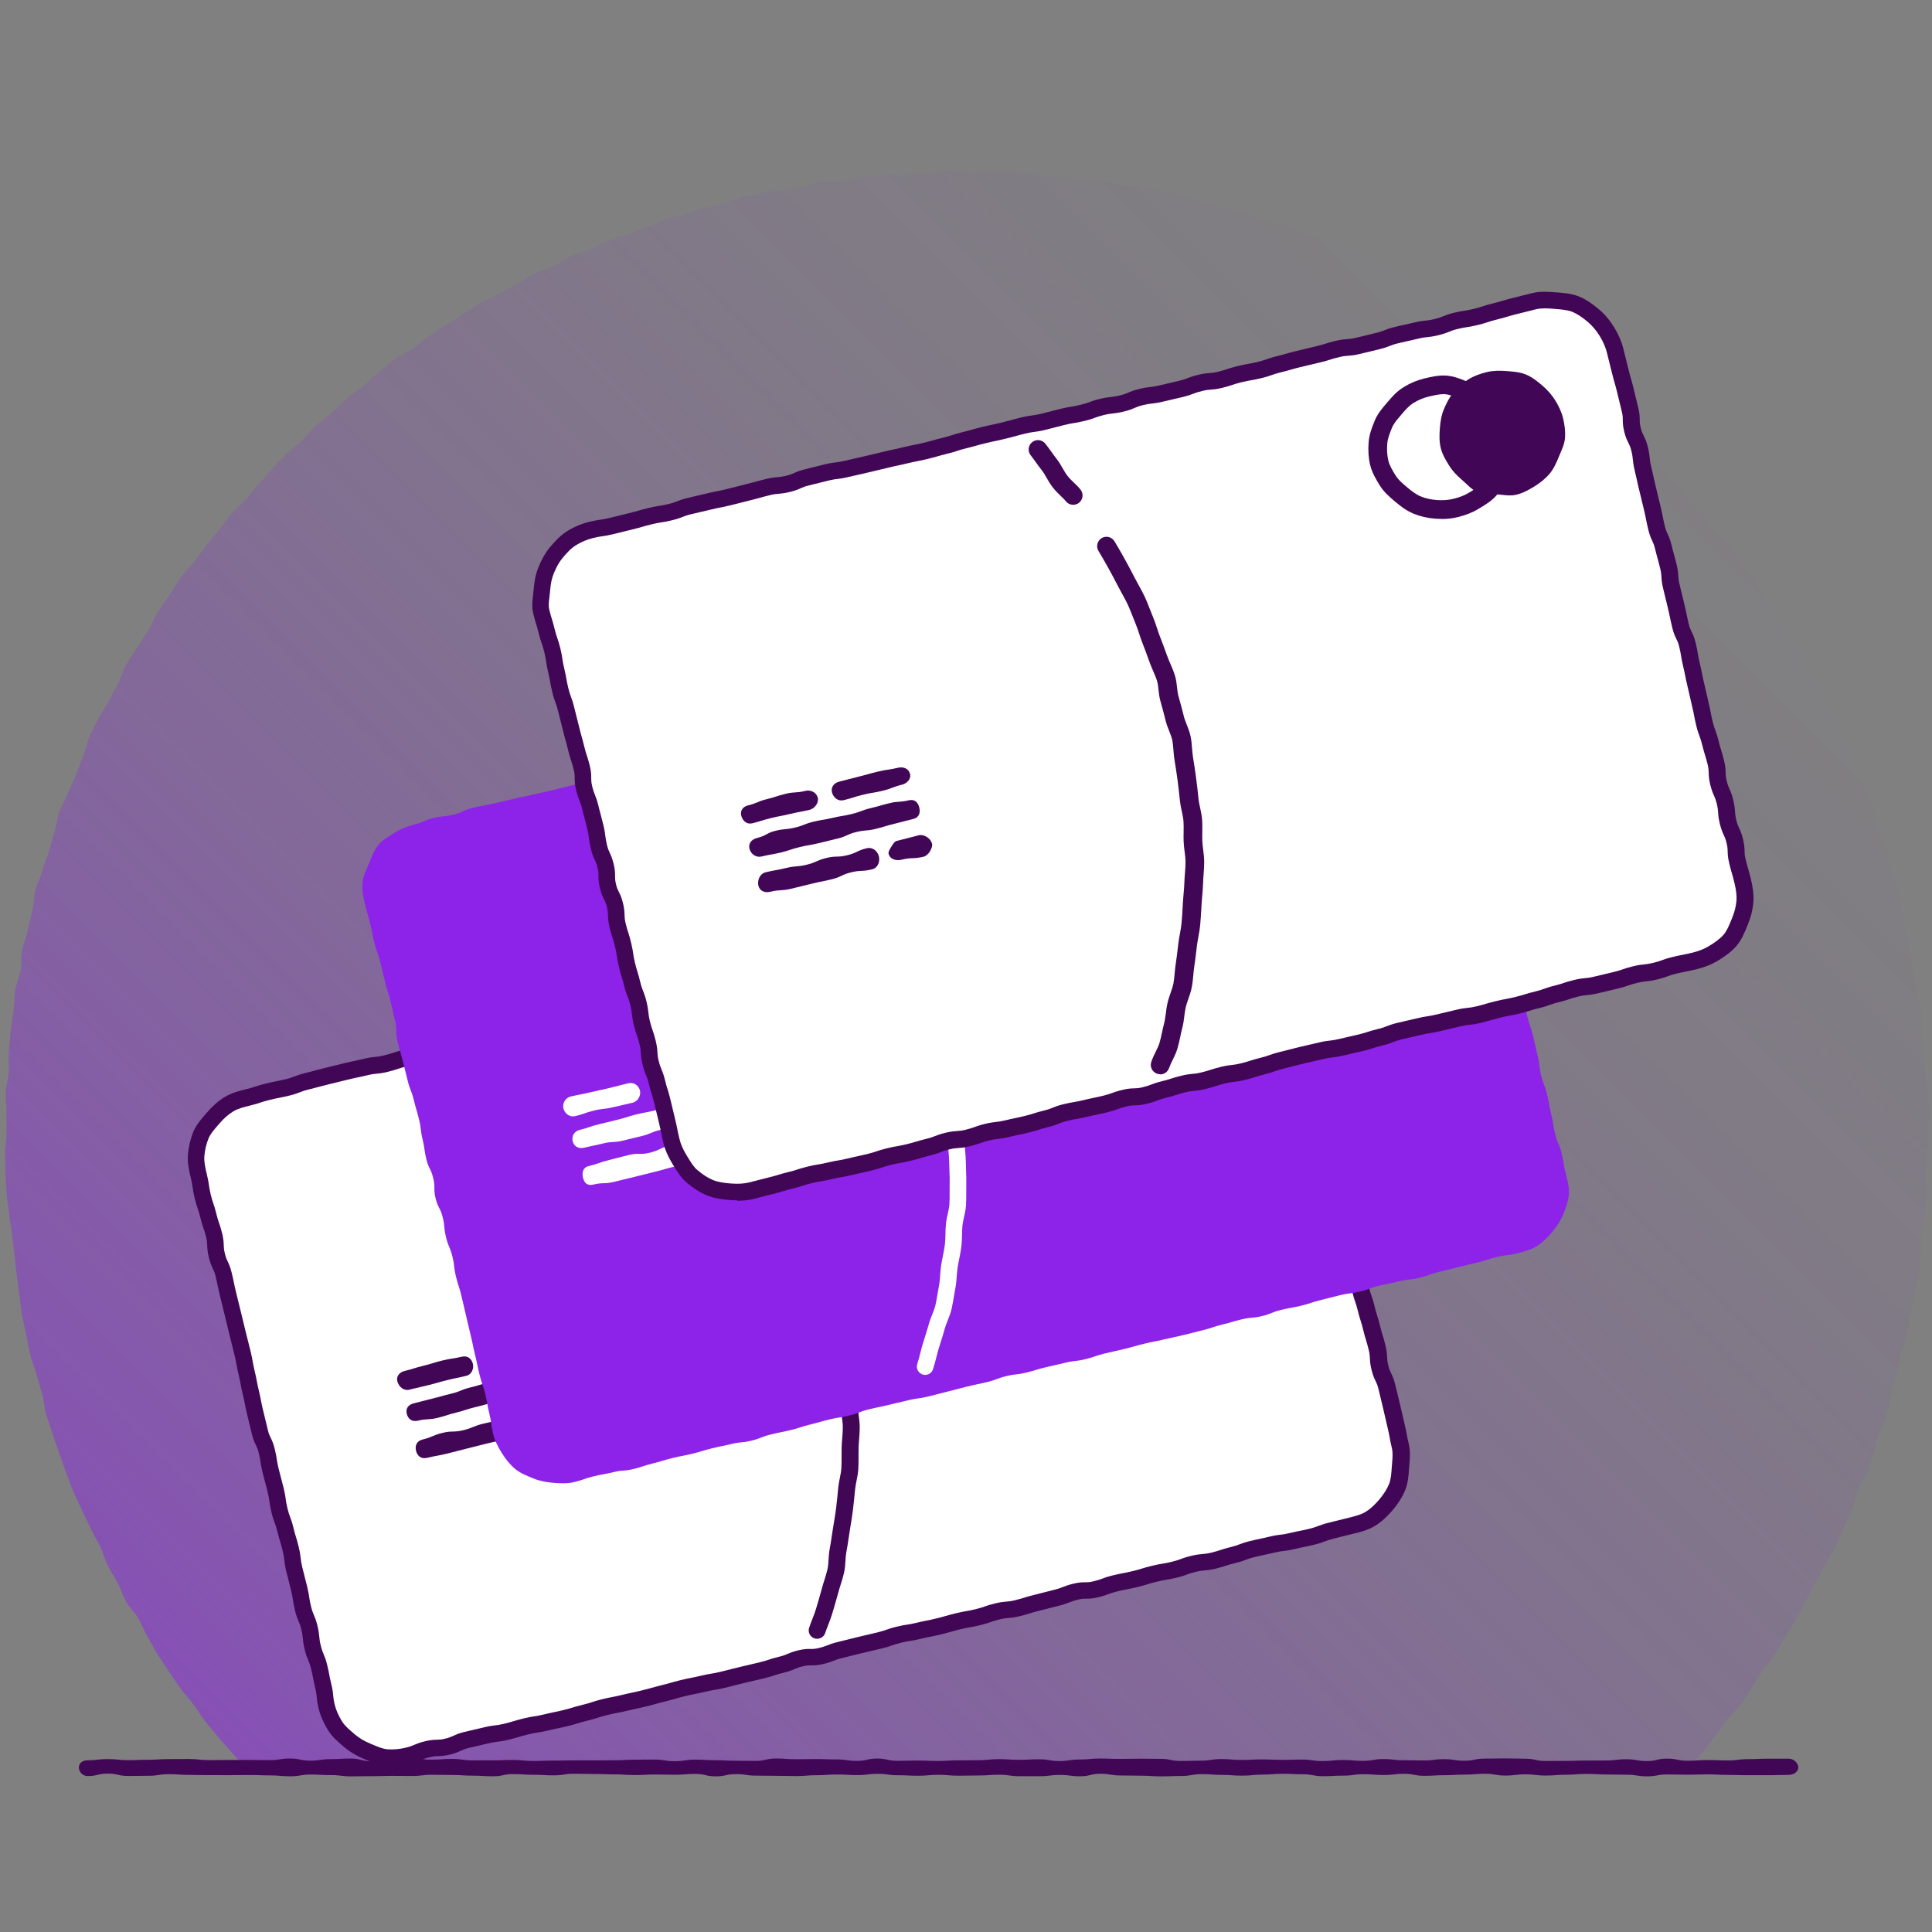 <?xml version="1.0" encoding="UTF-8"?><svg id="uuid-333c14ea-1bb3-4948-b121-3dd7424e7381" xmlns="http://www.w3.org/2000/svg" xmlns:xlink="http://www.w3.org/1999/xlink" viewBox="0 0 500 500"><rect x="0" y="0" width="500" height="500" fill="#808080" stroke="none"/><defs><linearGradient id="uuid-eb9f8365-0638-4d34-beb2-6e38671f7035" x1="476.43" y1="66.56" x2="-92.75" y2="635.74" gradientUnits="userSpaceOnUse"><stop offset="0" stop-color="#8d22e9" stop-opacity="0"/><stop offset=".13" stop-color="#8d22e9" stop-opacity=".02"/><stop offset=".26" stop-color="#8d22e9" stop-opacity=".07"/><stop offset=".39" stop-color="#8d22e9" stop-opacity=".16"/><stop offset=".52" stop-color="#8d22e9" stop-opacity=".28"/><stop offset=".66" stop-color="#8d22e9" stop-opacity=".44"/><stop offset=".79" stop-color="#8d22e9" stop-opacity=".64"/><stop offset=".93" stop-color="#8d22e9" stop-opacity=".86"/><stop offset="1" stop-color="#8d22e9"/></linearGradient></defs><path d="M498.95,293.29c0,1.76-.1,3.52-.13,5.27s-.38,3.51-.46,5.26,.28,3.54,.17,5.29-.19,3.52-.34,5.27-.79,3.46-.98,5.2,.09,3.55-.13,5.29-.32,3.51-.58,5.25-.83,3.43-1.13,5.16-.81,3.43-1.14,5.15-.49,3.49-.86,5.2-1.1,3.35-1.5,5.06-.8,3.42-1.24,5.12-.83,3.41-1.3,5.1-.55,3.5-1.07,5.18-1.55,3.2-2.1,4.86-.63,3.5-1.22,5.15-1.03,3.38-1.64,5.02-1.89,3.04-2.54,4.67-.87,3.44-1.56,5.06-1.42,3.22-2.14,4.82-1.36,3.25-2.11,4.84-1.83,3.02-2.62,4.59-1.74,3.05-2.57,4.6-1.58,3.14-2.43,4.67-1.54,3.17-2.43,4.68-1.9,2.96-2.82,4.46-1.77,3.04-2.72,4.51-2.17,2.77-3.16,4.23-1.8,3.03-2.81,4.46-1.85,3.01-2.89,4.42-2.49,2.52-3.57,3.91-2,2.9-3.1,4.26-2.06,2.86-3.19,4.2-2.43,2.47-3.59,3.79c-2.58,.53-2.61,.38-5.25,.38s-2.63-.38-5.26-.38-2.63,.32-5.26,.32-2.63-.03-5.26-.03-2.63-.26-5.26-.26-2.63,.32-5.26,.32-2.63-.19-5.26-.19-2.63-.41-5.27-.41-2.63,.31-5.26,.31-2.63,.08-5.26,.08-2.63-.05-5.26-.05-2.63-.06-5.26-.06-2.63-.24-5.26-.24-2.63,.42-5.27,.42-2.63,.22-5.26,.22-2.63-.52-5.26-.52-2.63,.22-5.26,.22-2.63,.18-5.26,.18-2.63-.44-5.26-.44-2.63,.1-5.27,.1-2.63,.2-5.26,.2-2.63-.33-5.26-.33-2.63,.25-5.26,.25-2.63-.16-5.27-.16-2.63,0-5.26,0-2.63,.02-5.26,.02-2.63-.03-5.26-.03-2.63,.18-5.27,.18-2.63,.33-5.26,.33-2.63-.11-5.26-.11-2.63,0-5.27,0-2.63-.5-5.27-.5-2.63,.39-5.26,.39-2.63-.47-5.26-.47-2.63,.06-5.26,.06-2.63,.35-5.26,.35-2.63-.06-5.27-.06-2.63-.13-5.26-.13-2.63,.46-5.26,.46-2.63-.32-5.26-.32-2.63-.25-5.26-.25-2.63-.03-5.27-.03-2.63-.07-5.26-.07-2.63,.03-5.26,.03-2.63,.26-5.26,.26-2.63,.3-5.27,.3-2.63,.02-5.26,.02-2.63-.2-5.27-.2-2.63-.24-5.27-.24-2.63-.14-5.26-.14-2.63,.67-5.27,.67-2.63-.03-5.27-.03-2.63-.68-5.27-.68-2.63,.3-5.27,.3-2.63-.14-5.27-.14-2.63,0-5.27,0-2.63-.1-5.27-.1-2.63,.13-5.27,.13-2.63,.3-5.27,.3-2.63-.41-5.26-.41-2.63,.08-5.27,.08-2.63,.12-5.26,.12-2.63,.4-5.27,.4-2.63-.17-5.27-.17-2.63-.35-5.27-.35-2.63,.04-5.27,.04-2.64,.1-5.27,.1-2.63-.22-5.27-.22-2.64,.02-5.27,.02-2.64,.58-5.28,.58-2.65,.02-5.24-.51c-1.16-1.32-2.33-2.47-3.46-3.82s-2.37-2.61-3.47-3.97-2.28-2.68-3.36-4.07-1.96-2.93-3.01-4.34-2.32-2.67-3.33-4.1-1.99-2.9-2.97-4.36-1.96-2.92-2.92-4.4-1.68-3.1-2.6-4.6-1.49-3.2-2.38-4.72-2.28-2.74-3.14-4.28-1.34-3.27-2.16-4.83-1.83-3.01-2.62-4.58-1.2-3.32-1.95-4.91-1.73-3.06-2.45-4.67-1.59-3.14-2.28-4.75-1.54-3.17-2.2-4.8-1.29-3.27-1.91-4.92-1.16-3.32-1.75-4.98-1.17-3.32-1.72-4.99-1.13-3.33-1.65-5.01-.53-3.51-1-5.2-1.04-3.35-1.48-5.06-1.19-3.33-1.59-5.04-.73-3.44-1.09-5.16-.73-3.44-1.07-5.17-.42-3.49-.72-5.23-.4-3.49-.66-5.23-.38-3.49-.6-5.23-.43-3.48-.61-5.23-.64-3.46-.78-5.22-.52-3.48-.63-5.24-.23-3.51-.3-5.27-.08-3.51-.12-5.28,.39-3.51,.39-5.28-.08-3.52-.04-5.28-.21-3.53-.14-5.29,.63-3.49,.74-5.25-.11-3.54,.04-5.29,.29-3.51,.47-5.26,.51-3.49,.73-5.23,.14-3.54,.4-5.28,1.12-3.39,1.42-5.12,.06-3.57,.39-5.29,1.07-3.38,1.43-5.1,.84-3.42,1.24-5.13,.29-3.56,.74-5.26,1.3-3.3,1.78-4.99,1.19-3.32,1.7-5,.9-3.4,1.45-5.07,.66-3.5,1.25-5.15,1.56-3.18,2.19-4.83,1.46-3.21,2.11-4.84,1.23-3.3,1.92-4.91,.9-3.46,1.62-5.06,1.58-3.16,2.34-4.74,1.94-2.97,2.73-4.54,1.64-3.11,2.46-4.67,1.22-3.35,2.08-4.88,1.99-2.92,2.88-4.44,1.94-2.94,2.86-4.44,1.47-3.24,2.43-4.71,2.04-2.88,3.02-4.34,1.85-3.01,2.87-4.44,2.34-2.65,3.39-4.07,2.11-2.82,3.19-4.21,2.21-2.74,3.32-4.1,2.12-2.82,3.25-4.16,2.55-2.44,3.72-3.76,2.27-2.68,3.46-3.98,2.23-2.74,3.44-4.01,2.44-2.54,3.68-3.79,2.73-2.24,4-3.45,2.3-2.68,3.6-3.88,2.81-2.14,4.13-3.3,2.49-2.5,3.83-3.64,2.84-2.09,4.21-3.19,2.53-2.47,3.93-3.55,2.69-2.29,4.1-3.34,3.16-1.63,4.6-2.65,2.69-2.29,4.15-3.28,2.95-1.92,4.43-2.87,2.96-1.9,4.46-2.83,2.93-1.96,4.45-2.86,3.24-1.43,4.77-2.29,3.04-1.76,4.6-2.59,2.94-1.97,4.52-2.76,3.37-1.11,4.96-1.87,2.97-1.95,4.58-2.68,3.42-.97,5.04-1.66,3.09-1.72,4.73-2.38,3.4-.97,5.05-1.59,3.3-1.21,4.96-1.79,3.16-1.64,4.83-2.19,3.46-.72,5.15-1.24,3.32-1.17,5.02-1.65,3.44-.75,5.15-1.19,3.29-1.34,5.01-1.74,3.45-.72,5.17-1.09,3.51-.39,5.24-.72,3.48-.5,5.22-.8,3.39-1.12,5.13-1.38,3.56,.06,5.31-.16,3.45-.73,5.21-.91,3.49-.48,5.25-.63,3.54,.23,5.3,.12,3.5-.34,5.26-.41,3.5-.54,5.27-.58,3.52,.17,5.29,.17,3.53-.17,5.29-.14,3.53-.05,5.29,.02,3.52,.3,5.27,.41,3.48,.79,5.23,.93,3.53,.08,5.27,.27,3.52,.22,5.26,.44,3.49,.53,5.22,.79,3.46,.64,5.2,.94,3.49,.49,5.22,.82,3.51,.42,5.23,.79,3.39,.98,5.1,1.38,3.4,.94,5.1,1.38,3.35,1.11,5.04,1.59,3.5,.59,5.18,1.1,3.22,1.49,4.89,2.04,3.52,.59,5.18,1.17,3.11,1.74,4.76,2.36,3.53,.65,5.16,1.31,3.23,1.41,4.85,2.1,3.27,1.32,4.88,2.05,3.21,1.46,4.8,2.22,3.1,1.68,4.67,2.47,3.21,1.46,4.77,2.29,2.93,1.99,4.47,2.85,3.15,1.59,4.67,2.48,2.78,2.21,4.28,3.13,3.18,1.56,4.65,2.51,2.74,2.24,4.19,3.23,3.09,1.72,4.52,2.74,2.67,2.31,4.09,3.36,3.13,1.69,4.53,2.77,2.54,2.47,3.91,3.57,2.8,2.13,4.15,3.26,2.83,2.11,4.15,3.27,2.71,2.26,4.01,3.45,2.17,2.83,3.44,4.05,2.73,2.24,3.98,3.48,2.47,2.51,3.69,3.78,2.45,2.53,3.64,3.82,2.24,2.72,3.41,4.04,2.46,2.53,3.59,3.87,2.05,2.87,3.16,4.24,2.63,2.41,3.71,3.8,1.75,3.09,2.8,4.5,2.49,2.55,3.51,3.98,1.73,3.09,2.72,4.54,1.87,2.98,2.83,4.46,1.84,3,2.76,4.5,1.82,3.01,2.71,4.53,1.76,3.04,2.62,4.58,2.12,2.86,2.94,4.41,1.29,3.29,2.09,4.87,1.61,3.13,2.37,4.72,1.78,3.06,2.5,4.66,.89,3.45,1.58,5.07,1.5,3.18,2.16,4.81,1.56,3.17,2.19,4.81,1.36,3.25,1.94,4.91,.76,3.46,1.31,5.13,1.5,3.22,2.01,4.9,.56,3.5,1.04,5.2,1.39,3.27,1.83,4.97,.84,3.42,1.24,5.14,.44,3.51,.81,5.23,.73,3.44,1.06,5.17,.45,3.49,.74,5.23,.69,3.45,.95,5.19,1.03,3.41,1.25,5.16-.23,3.57-.04,5.32,.56,3.47,.71,5.23,.3,3.5,.41,5.26,.56,3.49,.63,5.26,.24,3.52,.28,5.28-.22,3.52-.22,5.29Z" fill="url(#uuid-eb9f8365-0638-4d34-beb2-6e38671f7035)"/><path d="M349.56,394.89c-2.54,.62-2.53,.65-5.08,1.26s-2.46,.95-5,1.57-2.57,.5-5.11,1.12-2.62,.3-5.16,.91-2.56,.53-5.11,1.14-2.46,.94-5,1.56-2.49,.82-5.03,1.44-2.64,.22-5.18,.83-2.47,.92-5.01,1.53-2.59,.43-5.13,1.04-2.5,.76-5.04,1.38-2.57,.48-5.11,1.1-2.47,.93-5,1.54-2.69,0-5.23,.62-2.45,.98-5,1.59-2.52,.68-5.06,1.3-2.5,.79-5.04,1.41-2.64,.21-5.18,.83-2.48,.88-5.02,1.49-2.58,.44-5.12,1.06-2.51,.72-5.06,1.34-2.57,.5-5.11,1.11-2.6,.4-5.14,1.01-2.48,.88-5.02,1.49-2.55,.58-5.09,1.2-2.54,.64-5.08,1.26-2.46,.96-5,1.58-2.7-.04-5.24,.58-2.44,1.04-4.98,1.66-2.49,.83-5.03,1.45-2.55,.58-5.09,1.2-2.53,.65-5.08,1.27-2.59,.4-5.14,1.02-2.57,.49-5.12,1.11-2.52,.73-5.06,1.34-2.52,.71-5.06,1.33-2.56,.54-5.1,1.16-2.58,.49-5.12,1.1-2.49,.82-5.03,1.44-2.51,.77-5.05,1.38-2.57,.53-5.11,1.14-2.6,.4-5.14,1.02-2.51,.76-5.05,1.37-2.62,.3-5.17,.92-2.55,.57-5.1,1.19-2.42,1.12-4.97,1.74-2.68,.05-5.23,.67-2.44,1.04-4.99,1.66c-1.8,.44-3.66,.61-5.42,.48s-3.49-.95-5.14-1.64-3.19-1.57-4.57-2.74-2.8-2.31-3.75-3.87-1.72-3.19-2.16-5c-.62-2.54-.24-2.63-.85-5.17s-.48-2.57-1.1-5.11-1.04-2.43-1.65-4.97-.25-2.63-.86-5.16-1.04-2.43-1.66-4.97-.38-2.59-.99-5.13-.67-2.52-1.29-5.06-.28-2.62-.9-5.16-.76-2.5-1.38-5.04-.93-2.46-1.55-5-.35-2.6-.96-5.14-.69-2.52-1.31-5.06-.39-2.59-1.01-5.13-1.17-2.4-1.79-4.94-.61-2.54-1.23-5.08-.48-2.57-1.1-5.1-.48-2.57-1.09-5.11-.44-2.58-1.06-5.12-.65-2.53-1.27-5.07-.62-2.54-1.23-5.08-.63-2.54-1.25-5.07-.52-2.56-1.14-5.1-1.15-2.41-1.77-4.95-.09-2.67-.71-5.2-.87-2.48-1.49-5.02-.85-2.48-1.47-5.03-.37-2.6-.99-5.14c-.44-1.8-.86-3.65-.72-5.4s.57-3.69,1.25-5.35,2.01-3.04,3.18-4.42,2.49-2.58,4.04-3.54,3.23-1.36,5.03-1.8c2.54-.62,2.49-.84,5.03-1.45s2.57-.49,5.11-1.11,2.46-.97,5-1.58,2.52-.68,5.07-1.3,2.54-.63,5.08-1.25,2.56-.53,5.1-1.15,2.63-.24,5.17-.86,2.49-.84,5.03-1.46,2.55-.57,5.09-1.19,2.45-.99,4.99-1.61,2.65-.18,5.18-.79,2.44-1.02,4.98-1.64,2.62-.28,5.16-.89,2.55-.57,5.1-1.18,2.45-.98,4.99-1.59,2.68-.03,5.22-.65,2.47-.92,5.01-1.53,2.63-.26,5.17-.88,2.41-1.16,4.96-1.77,2.65-.15,5.19-.77,2.54-.63,5.08-1.25,2.47-.9,5.01-1.52,2.48-.89,5.02-1.51,2.6-.39,5.14-1,2.64-.21,5.18-.82,2.51-.75,5.05-1.36,2.52-.72,5.06-1.34,2.54-.63,5.08-1.25,2.49-.84,5.03-1.46,2.61-.35,5.15-.96,2.51-.74,5.05-1.36,2.6-.39,5.14-1.01,2.53-.66,5.08-1.27,2.46-.96,5-1.58,2.53-.66,5.08-1.28,2.58-.45,5.13-1.07,2.49-.81,5.03-1.43,2.67-.08,5.22-.7,2.47-.93,5.01-1.54,2.6-.37,5.15-.98,2.46-.98,5-1.6,2.64-.21,5.19-.83,2.47-.92,5.01-1.54,2.5-.82,5.04-1.44,2.52-.72,5.06-1.34,2.6-.39,5.15-1,2.64-.22,5.19-.84,2.48-.9,5.03-1.52c1.8-.44,3.6-.62,5.36-.49s3.65,.41,5.31,1.09,3.04,1.93,4.42,3.1,2.71,2.37,3.67,3.93,1.9,3.12,2.34,4.92c.62,2.54,.51,2.56,1.13,5.1s.48,2.57,1.1,5.11,.85,2.48,1.46,5.02,.34,2.6,.96,5.14,.55,2.55,1.17,5.09,.87,2.47,1.49,5.01,.32,2.61,.93,5.15,.5,2.57,1.12,5.1,1.08,2.42,1.7,4.96,.41,2.59,1.03,5.12,.72,2.51,1.33,5.05,.45,2.58,1.07,5.11,.92,2.47,1.53,5,.38,2.6,.99,5.14,.86,2.48,1.47,5.02,.42,2.58,1.04,5.12,.45,2.58,1.06,5.12,.98,2.45,1.59,4.99-.02,2.69,.6,5.23,.87,2.48,1.48,5.02,.79,2.5,1.41,5.04,.78,2.5,1.39,5.04,.12,2.66,.74,5.2,1.17,2.4,1.79,4.94,.6,2.54,1.22,5.08,.56,2.56,1.18,5.1,.46,2.58,1.08,5.12c.44,1.8,.19,3.62,.06,5.38s-.21,3.65-.89,5.3-1.71,3.2-2.88,4.58-2.48,2.66-4.03,3.62-3.28,1.37-5.08,1.81Z" fill="#fff"/><path d="M101.33,457.06c-.45,0-.89-.02-1.33-.05-1.91-.15-3.6-.86-5.09-1.5l-.71-.3c-1.97-.81-3.65-1.82-5.14-3.09l-.27-.23c-1.33-1.13-2.85-2.41-3.92-4.15-1.16-1.88-1.97-3.77-2.42-5.62-.35-1.42-.42-2.21-.48-2.9-.06-.62-.1-1.15-.37-2.27-.32-1.33-.45-2.01-.57-2.67-.12-.63-.23-1.23-.53-2.44-.27-1.09-.47-1.58-.71-2.15-.28-.65-.59-1.38-.94-2.82-.34-1.42-.42-2.2-.48-2.89-.06-.62-.11-1.16-.38-2.27-.26-1.09-.47-1.58-.72-2.14-.28-.65-.59-1.38-.94-2.83-.33-1.36-.43-2.07-.53-2.76-.09-.62-.17-1.2-.46-2.37-.3-1.25-.47-1.87-.63-2.49-.17-.64-.34-1.29-.65-2.58-.34-1.41-.42-2.18-.5-2.86-.07-.63-.13-1.17-.4-2.3-.29-1.21-.47-1.79-.66-2.4-.2-.64-.4-1.31-.72-2.64-.28-1.14-.47-1.65-.69-2.25-.24-.63-.51-1.36-.85-2.75-.33-1.38-.43-2.13-.52-2.8-.08-.61-.16-1.19-.44-2.35-.3-1.24-.47-1.86-.64-2.47-.18-.64-.35-1.29-.67-2.58-.33-1.36-.44-2.07-.54-2.75-.09-.62-.18-1.2-.47-2.38-.25-1.04-.47-1.48-.74-2.03-.32-.66-.69-1.41-1.05-2.91l-1.23-5.08c-.32-1.32-.45-2-.57-2.66-.12-.63-.23-1.23-.53-2.44-.32-1.33-.45-2.01-.57-2.68-.12-.63-.23-1.23-.52-2.44-.33-1.34-.44-2.03-.56-2.7-.11-.63-.21-1.22-.5-2.41-.3-1.25-.46-1.88-.63-2.51-.16-.64-.33-1.28-.64-2.56l-1.23-5.08c-.31-1.26-.46-1.89-.62-2.53-.16-.64-.32-1.27-.63-2.55-.32-1.31-.45-1.97-.59-2.63-.13-.62-.25-1.24-.55-2.47-.25-1.05-.47-1.49-.73-2.05-.32-.66-.67-1.41-1.03-2.9-.36-1.48-.39-2.31-.41-3.04-.02-.62-.04-1.11-.29-2.17-.28-1.17-.48-1.72-.68-2.3-.23-.66-.47-1.34-.8-2.72-.29-1.18-.48-1.73-.68-2.32-.23-.66-.46-1.34-.79-2.7-.33-1.37-.43-2.09-.53-2.78-.09-.62-.17-1.2-.45-2.37-.5-2.05-.93-4.06-.78-6.08,.16-2.07,.65-4.15,1.41-6.01,.72-1.74,1.94-3.15,3.01-4.39l.52-.6c1.38-1.63,2.92-2.97,4.56-3.98,1.83-1.13,3.86-1.62,5.65-2.06,1.18-.29,1.74-.47,2.34-.67,.66-.22,1.33-.45,2.7-.78,1.32-.32,1.99-.45,2.66-.58,.62-.12,1.23-.24,2.45-.53,1.12-.27,1.63-.47,2.21-.7,.64-.25,1.37-.54,2.78-.88,1.24-.3,1.86-.47,2.47-.64,.65-.17,1.29-.35,2.59-.67,1.28-.31,1.92-.47,2.56-.63,.63-.16,1.27-.32,2.52-.62,1.31-.32,1.96-.45,2.62-.59,.62-.13,1.25-.26,2.48-.56,1.42-.34,2.21-.42,2.9-.48,.62-.06,1.16-.11,2.28-.38,1.18-.29,1.74-.47,2.33-.67,.66-.22,1.33-.45,2.7-.78,1.29-.31,1.94-.46,2.59-.6,.63-.14,1.26-.28,2.51-.58,1.12-.27,1.61-.47,2.19-.71,.64-.26,1.37-.56,2.8-.9,1.45-.35,2.25-.41,2.96-.45,.61-.04,1.14-.08,2.23-.34,1.1-.27,1.59-.47,2.17-.71,.65-.27,1.38-.58,2.81-.93,1.41-.34,2.18-.42,2.87-.5,.63-.07,1.17-.12,2.3-.4,1.29-.31,1.94-.46,2.59-.6,.63-.14,1.26-.28,2.51-.58,1.12-.27,1.62-.47,2.21-.7,.64-.26,1.37-.55,2.79-.89,1.51-.37,2.35-.38,3.1-.38,.61,0,1.1-.01,2.13-.26,1.14-.28,1.66-.47,2.26-.69,.63-.24,1.35-.5,2.75-.84,1.42-.34,2.19-.42,2.88-.49,.62-.06,1.16-.12,2.29-.39,1.05-.25,1.5-.47,2.06-.73,.66-.32,1.41-.67,2.9-1.04,1.46-.35,2.27-.4,2.98-.44,.61-.04,1.13-.07,2.21-.33,1.27-.31,1.9-.46,2.53-.62,.64-.16,1.27-.32,2.54-.63,1.15-.28,1.7-.48,2.28-.69,.63-.23,1.35-.49,2.74-.83,1.16-.28,1.71-.48,2.29-.69,.63-.23,1.35-.49,2.73-.82,1.36-.33,2.07-.44,2.76-.54,.62-.09,1.2-.18,2.38-.47,1.44-.35,2.23-.41,2.93-.46,.62-.05,1.15-.09,2.25-.36,1.22-.29,1.8-.47,2.42-.65,.64-.19,1.31-.39,2.63-.71,1.22-.3,1.83-.47,2.44-.65,.65-.19,1.3-.37,2.62-.69,1.25-.3,1.88-.46,2.5-.62,.65-.16,1.29-.32,2.58-.63,1.18-.29,1.74-.48,2.33-.68,.66-.22,1.33-.45,2.7-.78,1.38-.34,2.14-.44,2.8-.52,.61-.08,1.19-.16,2.35-.44,1.22-.3,1.82-.47,2.43-.65,.65-.19,1.31-.38,2.63-.71,1.37-.33,2.07-.44,2.76-.54,.62-.09,1.2-.18,2.38-.47,1.25-.3,1.88-.47,2.5-.63,.64-.17,1.28-.33,2.57-.65,1.13-.27,1.63-.47,2.22-.7,.64-.25,1.37-.53,2.78-.88,1.25-.3,1.88-.47,2.5-.63,.64-.17,1.29-.33,2.57-.65,1.34-.32,2.03-.45,2.7-.56,.63-.11,1.22-.21,2.43-.51,1.19-.29,1.76-.47,2.36-.67,.65-.21,1.33-.43,2.68-.76,1.49-.36,2.32-.39,3.05-.41,.62-.02,1.11-.03,2.17-.29,1.14-.28,1.66-.47,2.25-.69,.63-.24,1.36-.51,2.75-.85,1.38-.33,2.09-.43,2.78-.53,.62-.09,1.2-.17,2.37-.45,1.12-.27,1.62-.47,2.21-.71,.64-.26,1.37-.55,2.79-.89,1.44-.35,2.23-.41,2.93-.47,.62-.05,1.15-.09,2.26-.36,1.15-.28,1.66-.47,2.26-.69,.64-.24,1.36-.51,2.75-.85,1.19-.29,1.76-.47,2.36-.67,.65-.21,1.33-.44,2.68-.77,1.23-.3,1.84-.47,2.45-.65,.65-.19,1.3-.37,2.62-.69,1.37-.33,2.08-.44,2.76-.54,.62-.09,1.2-.18,2.38-.47,1.44-.35,2.23-.41,2.92-.47,.62-.05,1.16-.1,2.27-.37,1.16-.28,1.71-.48,2.29-.69,.63-.23,1.35-.49,2.74-.83,2.08-.51,4.11-.69,6.03-.54,2.49,.19,4.33,.57,5.97,1.25,1.84,.76,3.34,2.03,4.65,3.16l.34,.29c1.39,1.18,2.97,2.6,4.11,4.44,.87,1.42,2.07,3.35,2.6,5.55,.32,1.31,.45,1.97,.58,2.63,.12,.62,.25,1.24,.54,2.47,.32,1.32,.45,2,.57,2.66,.12,.63,.23,1.23,.53,2.44,.29,1.17,.47,1.73,.68,2.32,.22,.65,.45,1.33,.79,2.69,.33,1.38,.43,2.13,.52,2.8,.08,.61,.16,1.19,.44,2.34,.31,1.29,.46,1.95,.6,2.6,.13,.62,.27,1.25,.57,2.49,.28,1.16,.48,1.71,.68,2.29,.23,.66,.47,1.34,.81,2.72,.34,1.39,.43,2.15,.51,2.82,.08,.63,.14,1.18,.42,2.32,.32,1.32,.45,1.98,.58,2.65,.12,.62,.24,1.23,.54,2.46,.26,1.08,.47,1.56,.72,2.11,.29,.65,.62,1.39,.98,2.85,.33,1.35,.44,2.05,.55,2.73,.1,.62,.19,1.21,.48,2.39,.3,1.23,.47,1.84,.64,2.45,.18,.65,.37,1.3,.69,2.61,.32,1.34,.45,2.02,.56,2.69,.11,.63,.21,1.22,.51,2.42,.28,1.14,.47,1.66,.69,2.26,.24,.63,.5,1.35,.84,2.75,.33,1.37,.43,2.08,.53,2.77,.09,.62,.17,1.2,.46,2.37,.28,1.17,.48,1.72,.68,2.31,.23,.66,.46,1.34,.79,2.71,.33,1.35,.44,2.04,.55,2.72,.1,.62,.2,1.21,.49,2.4,.32,1.34,.44,2.03,.56,2.7,.11,.63,.21,1.22,.5,2.42,.27,1.12,.47,1.62,.7,2.2,.25,.64,.54,1.37,.89,2.78,.37,1.53,.37,2.42,.36,3.14,0,.6,0,1.08,.24,2.09,.28,1.16,.48,1.72,.68,2.3,.23,.66,.47,1.34,.8,2.72,.29,1.2,.47,1.77,.66,2.37,.21,.65,.42,1.32,.75,2.66,.29,1.2,.47,1.78,.66,2.39,.2,.65,.41,1.32,.73,2.65,.36,1.47,.39,2.29,.43,3.01,.03,.6,.05,1.12,.31,2.19,.25,1.04,.47,1.48,.74,2.03,.32,.66,.69,1.41,1.05,2.91,.31,1.28,.46,1.92,.62,2.56,.15,.63,.3,1.26,.61,2.52,.31,1.29,.46,1.94,.6,2.59,.14,.63,.28,1.26,.58,2.5,.33,1.34,.45,2.03,.57,2.7,.11,.63,.22,1.22,.51,2.43,.46,1.9,.31,3.73,.17,5.35l-.1,1.25c-.13,1.77-.26,3.61-1,5.42-.72,1.75-1.81,3.48-3.23,5.15-1.51,1.78-2.99,3.11-4.54,4.06-1.84,1.14-3.99,1.66-5.71,2.07h0c-1.26,.3-1.89,.46-2.51,.62-.64,.16-1.28,.33-2.56,.64-1.13,.28-1.64,.47-2.23,.7-.64,.25-1.36,.53-2.77,.87-1.32,.32-1.98,.45-2.65,.58-.62,.12-1.24,.24-2.46,.54-1.4,.34-2.17,.43-2.85,.5-.63,.07-1.17,.13-2.31,.41-1.31,.32-1.97,.45-2.63,.59-.62,.13-1.24,.26-2.47,.55-1.14,.28-1.65,.47-2.24,.7-.64,.25-1.36,.52-2.77,.86-1.19,.29-1.75,.47-2.35,.67-.65,.21-1.33,.44-2.68,.77-1.43,.35-2.23,.41-2.92,.47-.62,.05-1.15,.09-2.26,.36-1.15,.28-1.67,.47-2.26,.69-.63,.24-1.35,.5-2.75,.84-1.35,.33-2.05,.44-2.72,.55-.62,.1-1.21,.2-2.4,.49-1.21,.29-1.79,.47-2.4,.66-.65,.2-1.31,.4-2.64,.72-1.32,.32-2,.45-2.66,.57-.63,.12-1.23,.23-2.45,.53-1.14,.28-1.66,.47-2.25,.69-.63,.24-1.36,.51-2.75,.85-1.52,.37-2.38,.37-3.13,.37-.61,0-1.09,0-2.11,.25-1.12,.27-1.63,.47-2.21,.7-.64,.25-1.37,.54-2.79,.89-1.24,.3-1.86,.47-2.48,.63-.64,.17-1.29,.35-2.58,.66-1.2,.29-1.77,.47-2.38,.66-.65,.21-1.32,.42-2.66,.74-1.44,.35-2.23,.41-2.93,.47-.62,.05-1.15,.09-2.25,.36-1.16,.28-1.71,.48-2.3,.68-.66,.23-1.34,.47-2.72,.81-1.34,.33-2.04,.44-2.71,.56-.63,.11-1.22,.21-2.42,.5-1.23,.3-1.83,.47-2.44,.65-.65,.19-1.3,.37-2.62,.69-1.32,.32-1.99,.45-2.65,.58-.62,.12-1.24,.24-2.46,.54-1.36,.33-2.07,.44-2.75,.54-.62,.09-1.21,.18-2.38,.47-1.16,.28-1.71,.48-2.3,.68-.66,.23-1.34,.48-2.72,.81-1.28,.31-1.93,.46-2.57,.61-.63,.14-1.26,.29-2.52,.59-1.27,.31-1.9,.47-2.54,.63-.63,.16-1.27,.32-2.54,.63-1.13,.27-1.63,.47-2.22,.7-.64,.25-1.37,.54-2.78,.88-1.54,.37-2.44,.36-3.16,.35-.6,0-1.08-.01-2.08,.23-1.1,.27-1.58,.47-2.15,.72-.65,.28-1.38,.59-2.83,.94-1.18,.29-1.75,.47-2.34,.67-.66,.22-1.33,.44-2.69,.77-1.29,.31-1.94,.46-2.59,.61-.63,.14-1.26,.29-2.5,.59s-1.87,.46-2.5,.62c-.65,.17-1.29,.33-2.58,.65-1.36,.33-2.06,.44-2.75,.55-.62,.1-1.21,.19-2.39,.48-1.32,.32-1.99,.45-2.66,.58-.62,.12-1.24,.24-2.46,.53-1.23,.3-1.83,.47-2.44,.65-.65,.19-1.3,.38-2.62,.7-1.23,.3-1.84,.47-2.45,.64-.65,.18-1.3,.37-2.61,.69-1.3,.32-1.96,.45-2.61,.59-.62,.13-1.25,.27-2.49,.57-1.33,.32-2.01,.45-2.67,.57-.63,.12-1.23,.23-2.45,.53-1.19,.29-1.75,.47-2.35,.67-.65,.21-1.33,.44-2.69,.77-1.21,.29-1.79,.47-2.4,.66-.65,.2-1.32,.4-2.65,.73-1.31,.32-1.97,.45-2.63,.59-.62,.13-1.25,.25-2.48,.55-1.36,.33-2.07,.44-2.75,.54-.62,.09-1.21,.18-2.39,.47-1.22,.29-1.8,.47-2.42,.66-.64,.19-1.31,.39-2.64,.72-1.4,.34-2.17,.43-2.85,.51-.63,.07-1.18,.14-2.32,.41-1.3,.32-1.95,.46-2.6,.61-.62,.14-1.25,.28-2.5,.58-1.06,.26-1.51,.47-2.08,.73-.66,.3-1.4,.65-2.88,1.01-1.5,.37-2.34,.38-3.08,.4-.62,.01-1.11,.02-2.15,.28-1.1,.27-1.59,.48-2.16,.72-.65,.28-1.39,.59-2.83,.94-1.58,.38-3.21,.58-4.76,.58Zm211.12-230.88c-1.18,0-2.43,.16-3.71,.47-1.16,.28-1.7,.48-2.28,.69-.63,.23-1.35,.49-2.74,.83-1.44,.35-2.23,.42-2.93,.47-.62,.05-1.15,.1-2.27,.37-1.37,.33-2.08,.44-2.76,.54-.62,.09-1.2,.18-2.38,.46-1.23,.3-1.83,.47-2.44,.65-.65,.19-1.3,.37-2.62,.69-1.19,.29-1.75,.47-2.35,.67-.65,.21-1.33,.44-2.68,.77-1.15,.28-1.66,.47-2.26,.69-.64,.24-1.36,.51-2.75,.85-1.44,.35-2.23,.41-2.93,.47-.62,.05-1.15,.09-2.26,.36-1.12,.27-1.62,.47-2.21,.71-.64,.26-1.37,.55-2.79,.89-1.37,.33-2.09,.43-2.78,.53-.62,.09-1.2,.17-2.37,.45-1.14,.28-1.66,.47-2.25,.69-.63,.24-1.36,.51-2.75,.85-1.49,.36-2.32,.39-3.05,.41-.62,.02-1.11,.03-2.17,.29-1.19,.29-1.76,.47-2.36,.67-.65,.21-1.33,.43-2.68,.76-1.34,.32-2.03,.45-2.7,.56-.63,.11-1.22,.21-2.43,.51-1.25,.3-1.88,.47-2.5,.63-.64,.17-1.28,.33-2.57,.65-1.13,.27-1.64,.47-2.22,.7-.64,.25-1.37,.53-2.78,.88-1.26,.3-1.88,.47-2.51,.63-.64,.17-1.28,.33-2.57,.64-1.37,.33-2.07,.44-2.76,.54-.62,.09-1.2,.18-2.38,.47-1.22,.3-1.82,.47-2.43,.65-.65,.19-1.31,.38-2.63,.71-1.38,.34-2.14,.44-2.8,.52-.61,.08-1.19,.16-2.35,.44-1.18,.29-1.74,.48-2.33,.68-.66,.22-1.33,.45-2.7,.78-1.28,.31-1.91,.47-2.55,.63s-1.27,.32-2.53,.62c-1.23,.3-1.84,.47-2.45,.65-.65,.19-1.3,.37-2.61,.69-1.22,.29-1.82,.47-2.42,.65-.64,.19-1.31,.39-2.63,.71-1.44,.35-2.23,.41-2.93,.47-.62,.05-1.15,.09-2.25,.36-1.37,.33-2.07,.44-2.76,.54-.62,.09-1.2,.18-2.38,.46-1.16,.28-1.7,.48-2.28,.69-.63,.23-1.35,.49-2.74,.82-1.15,.28-1.7,.48-2.28,.69-.63,.23-1.35,.49-2.74,.83-1.26,.31-1.89,.46-2.52,.62-.64,.16-1.28,.32-2.56,.63-1.46,.35-2.27,.4-2.98,.44-.61,.04-1.13,.07-2.21,.33-1.05,.25-1.49,.47-2.05,.73-.66,.32-1.41,.68-2.9,1.04-1.42,.34-2.19,.42-2.88,.49-.62,.06-1.16,.12-2.29,.39-1.15,.28-1.66,.47-2.26,.69-.63,.24-1.35,.5-2.75,.84-1.51,.37-2.35,.38-3.1,.38-.61,0-1.1,.01-2.13,.26-1.12,.27-1.62,.47-2.21,.7-.64,.26-1.37,.54-2.79,.89-1.29,.31-1.94,.46-2.59,.6-.63,.14-1.26,.28-2.5,.58-1.41,.34-2.18,.42-2.86,.5-.63,.07-1.17,.12-2.3,.4-1.1,.27-1.59,.47-2.17,.71-.65,.27-1.38,.58-2.81,.93-1.45,.35-2.25,.41-2.96,.45-.61,.04-1.14,.08-2.23,.34-1.12,.27-1.61,.47-2.19,.71-.64,.26-1.37,.56-2.8,.9-1.29,.31-1.94,.46-2.58,.6-.63,.14-1.26,.28-2.51,.58-1.18,.29-1.74,.48-2.33,.68-.66,.22-1.33,.45-2.7,.78-1.42,.35-2.21,.42-2.9,.48-.62,.06-1.16,.11-2.27,.38-1.31,.32-1.96,.45-2.62,.59-.62,.13-1.25,.26-2.48,.56-1.25,.3-1.88,.46-2.5,.61-.65,.16-1.28,.32-2.58,.63-1.24,.3-1.86,.47-2.48,.64-.64,.17-1.29,.35-2.59,.67-1.13,.27-1.63,.47-2.22,.7-.64,.25-1.37,.54-2.78,.88-1.32,.32-1.99,.45-2.65,.58-.62,.12-1.24,.24-2.46,.54-1.18,.29-1.74,.48-2.34,.67-.65,.22-1.33,.45-2.69,.78-1.55,.38-3.15,.77-4.41,1.54-1.25,.77-2.44,1.81-3.53,3.09l-.55,.64c-.94,1.09-1.83,2.11-2.28,3.21-.59,1.42-.98,3.08-1.1,4.68-.11,1.39,.24,2.97,.67,4.73,.33,1.37,.43,2.09,.53,2.78,.09,.62,.17,1.2,.45,2.37,.28,1.17,.48,1.73,.68,2.32,.23,.66,.46,1.34,.79,2.71,.28,1.16,.48,1.72,.68,2.3,.23,.66,.47,1.34,.81,2.72,.36,1.48,.39,2.31,.41,3.04,.02,.62,.04,1.11,.29,2.17,.25,1.05,.47,1.49,.73,2.05,.32,.66,.67,1.41,1.03,2.9,.32,1.31,.45,1.97,.59,2.63,.13,.62,.25,1.24,.55,2.47,.31,1.26,.46,1.89,.62,2.53,.16,.64,.32,1.27,.63,2.55l1.23,5.08c.3,1.25,.46,1.88,.63,2.51,.16,.64,.33,1.28,.64,2.56,.33,1.34,.44,2.03,.56,2.7,.11,.63,.21,1.22,.5,2.41,.32,1.33,.45,2.01,.57,2.67,.12,.63,.23,1.23,.52,2.44,.32,1.32,.45,2,.57,2.66,.12,.63,.23,1.23,.53,2.44l1.23,5.08c.25,1.04,.47,1.48,.74,2.03,.32,.66,.69,1.41,1.05,2.91,.33,1.36,.44,2.07,.54,2.75,.09,.62,.18,1.2,.47,2.38,.3,1.23,.47,1.85,.64,2.46,.18,.65,.35,1.29,.67,2.6,.33,1.38,.44,2.13,.52,2.8,.08,.61,.16,1.19,.44,2.34,.28,1.14,.47,1.65,.69,2.24,.24,.64,.51,1.36,.85,2.76,.29,1.21,.47,1.78,.66,2.39,.2,.65,.4,1.31,.72,2.65,.34,1.4,.42,2.17,.5,2.85,.07,.63,.13,1.17,.4,2.3,.3,1.25,.47,1.87,.63,2.49,.17,.64,.34,1.29,.65,2.58,.33,1.37,.44,2.08,.54,2.76,.09,.62,.17,1.2,.46,2.37,.26,1.09,.47,1.58,.71,2.14,.28,.65,.59,1.38,.95,2.83,.34,1.42,.42,2.2,.48,2.89,.06,.62,.11,1.16,.38,2.27,.27,1.09,.47,1.58,.71,2.15,.28,.65,.59,1.38,.94,2.82,.32,1.32,.45,2,.57,2.66,.12,.63,.23,1.23,.53,2.45,.35,1.42,.42,2.21,.48,2.9,.06,.62,.1,1.15,.37,2.26,.34,1.41,.98,2.88,1.9,4.37,.71,1.15,1.84,2.11,3.03,3.12l.28,.24c1.14,.97,2.45,1.75,3.99,2.39l.74,.31c1.3,.55,2.54,1.07,3.73,1.17,1.5,.11,3.14-.03,4.74-.42,1.1-.27,1.59-.48,2.16-.72,.65-.28,1.39-.59,2.83-.94,1.5-.36,2.34-.38,3.08-.4,.62-.01,1.11-.02,2.15-.28,1.07-.26,1.52-.47,2.09-.73,.66-.3,1.4-.65,2.88-1.01,1.28-.31,1.93-.46,2.58-.6,.63-.14,1.26-.28,2.52-.59,1.4-.34,2.17-.43,2.85-.51,.63-.07,1.18-.14,2.32-.41,1.21-.29,1.8-.47,2.41-.66,.64-.19,1.31-.39,2.64-.72,1.36-.33,2.07-.44,2.75-.54,.62-.09,1.21-.18,2.39-.47,1.31-.32,1.97-.45,2.63-.59,.62-.13,1.25-.25,2.48-.55,1.21-.29,1.79-.47,2.4-.66,.65-.2,1.31-.4,2.64-.72,1.19-.29,1.75-.47,2.35-.67,.65-.22,1.33-.44,2.68-.77,1.33-.32,2.01-.45,2.67-.58,.63-.12,1.23-.23,2.45-.53,1.3-.32,1.96-.45,2.61-.59,.62-.13,1.25-.26,2.49-.57,1.23-.3,1.84-.47,2.45-.64,.65-.18,1.3-.37,2.61-.69,1.23-.3,1.83-.47,2.44-.65,.65-.19,1.3-.38,2.62-.7,1.33-.32,2.01-.45,2.67-.58,.62-.12,1.23-.24,2.45-.53,1.36-.33,2.06-.44,2.75-.55,.62-.1,1.21-.19,2.39-.48,1.26-.31,1.89-.47,2.52-.63,.64-.16,1.28-.33,2.56-.64,1.28-.31,1.92-.46,2.56-.6,.63-.14,1.26-.29,2.53-.6,1.18-.29,1.75-.47,2.34-.67,.65-.22,1.33-.45,2.69-.77,1.1-.27,1.58-.47,2.15-.72,.65-.28,1.38-.59,2.83-.94,1.54-.37,2.44-.36,3.16-.35,.59,.01,1.08,.01,2.08-.23,1.13-.27,1.63-.47,2.22-.7,.64-.25,1.37-.54,2.78-.88,1.25-.3,1.88-.46,2.5-.62,.64-.16,1.28-.33,2.58-.64,1.28-.31,1.93-.46,2.57-.61,.63-.14,1.26-.29,2.52-.59,1.16-.28,1.71-.48,2.3-.68,.66-.23,1.34-.48,2.72-.81,1.36-.33,2.07-.44,2.75-.54,.62-.09,1.21-.18,2.39-.47,1.32-.32,1.99-.45,2.65-.58,.62-.12,1.24-.24,2.46-.54,1.23-.3,1.83-.47,2.44-.65,.65-.19,1.3-.37,2.61-.69,1.34-.33,2.04-.44,2.71-.56,.63-.11,1.22-.21,2.42-.5,1.16-.28,1.72-.48,2.3-.68,.66-.23,1.34-.47,2.72-.81,1.44-.35,2.23-.41,2.92-.47,.62-.05,1.15-.09,2.26-.36,1.2-.29,1.77-.47,2.38-.66,.65-.21,1.32-.42,2.66-.74,1.24-.3,1.86-.47,2.48-.63,.64-.17,1.29-.35,2.58-.66,1.12-.27,1.63-.47,2.21-.7,.64-.25,1.37-.54,2.79-.89,1.52-.37,2.37-.37,3.13-.37,.61,0,1.09,0,2.11-.25,1.14-.28,1.66-.47,2.25-.69,.63-.24,1.36-.51,2.75-.85,1.32-.32,2.01-.45,2.67-.57,.63-.12,1.23-.23,2.45-.53,1.21-.29,1.79-.47,2.4-.66,.64-.2,1.31-.4,2.64-.72,1.35-.33,2.05-.44,2.72-.55,.62-.1,1.21-.2,2.4-.49,1.15-.28,1.67-.47,2.26-.69,.63-.24,1.35-.5,2.75-.84,1.43-.35,2.23-.41,2.92-.47,.62-.05,1.15-.09,2.26-.36,1.19-.29,1.75-.47,2.35-.67,.65-.21,1.33-.44,2.68-.77,1.13-.28,1.65-.47,2.24-.7,.64-.24,1.36-.52,2.77-.86,1.3-.32,1.96-.45,2.62-.59,.62-.13,1.25-.26,2.48-.56,1.4-.34,2.17-.43,2.85-.5,.63-.07,1.17-.13,2.31-.41,1.32-.32,1.99-.45,2.66-.58,.62-.12,1.23-.24,2.45-.54,1.13-.28,1.64-.47,2.23-.7,.64-.25,1.36-.53,2.77-.87,1.26-.3,1.89-.46,2.51-.62,.64-.16,1.28-.33,2.56-.64,1.81-.44,3.29-.83,4.46-1.55,1.16-.71,2.3-1.75,3.51-3.18,1.13-1.33,1.98-2.68,2.53-4,.48-1.16,.58-2.58,.69-4.07l.1-1.3c.12-1.41,.23-2.75-.06-3.96-.32-1.33-.45-2.02-.56-2.69-.11-.63-.22-1.23-.51-2.43-.31-1.29-.46-1.94-.6-2.59-.14-.63-.28-1.26-.58-2.51-.31-1.27-.46-1.91-.61-2.54-.15-.64-.3-1.27-.61-2.54-.25-1.04-.47-1.48-.74-2.03-.32-.66-.69-1.41-1.05-2.91-.36-1.47-.39-2.29-.43-3.01-.03-.6-.05-1.12-.31-2.19-.29-1.2-.47-1.78-.66-2.39-.2-.65-.41-1.32-.73-2.65-.29-1.2-.47-1.77-.66-2.37-.21-.65-.42-1.32-.75-2.66-.28-1.17-.48-1.72-.68-2.31-.23-.66-.47-1.34-.8-2.71-.37-1.53-.36-2.42-.36-3.14,0-.6,0-1.08-.24-2.09-.27-1.12-.47-1.62-.7-2.21-.25-.64-.54-1.37-.89-2.78-.33-1.34-.45-2.03-.56-2.7-.11-.63-.21-1.22-.5-2.42-.33-1.35-.44-2.04-.55-2.72-.1-.62-.2-1.21-.49-2.4-.28-1.17-.48-1.73-.68-2.32-.23-.66-.46-1.34-.79-2.7-.33-1.37-.44-2.08-.54-2.77-.09-.62-.17-1.2-.46-2.37-.28-1.14-.47-1.66-.69-2.26-.24-.63-.5-1.35-.84-2.75-.32-1.34-.45-2.03-.56-2.69-.11-.63-.22-1.22-.51-2.42-.3-1.23-.47-1.83-.64-2.44-.18-.65-.37-1.3-.69-2.61-.33-1.35-.44-2.05-.55-2.73-.1-.62-.19-1.21-.48-2.4-.26-1.08-.47-1.56-.72-2.11-.29-.65-.62-1.39-.98-2.85-.32-1.32-.45-1.98-.58-2.65-.12-.62-.24-1.23-.54-2.46-.34-1.39-.43-2.15-.51-2.82-.08-.63-.14-1.18-.42-2.32-.28-1.16-.48-1.71-.68-2.3-.23-.66-.47-1.34-.81-2.71-.31-1.29-.46-1.95-.6-2.6-.13-.62-.27-1.25-.57-2.49-.33-1.38-.43-2.13-.52-2.79-.08-.61-.16-1.19-.44-2.34-.28-1.17-.47-1.73-.68-2.32-.22-.66-.45-1.33-.79-2.7-.32-1.32-.45-2-.57-2.66-.12-.63-.23-1.23-.53-2.44-.32-1.31-.45-1.98-.58-2.64-.12-.62-.25-1.24-.54-2.46-.37-1.53-1.32-3.07-2.08-4.3-.8-1.31-2.03-2.4-3.22-3.41l-.35-.3c-1.17-1-2.28-1.95-3.49-2.45-1.2-.49-2.63-.78-4.64-.94-.32-.02-.65-.04-.98-.04Z" fill="#420656"/><path d="M299.18,276.38c-.28,0-.54,0-.8,0-1.5-.04-3.37-.34-4.88-.8l-3.56-1.07,2.69-2.57c.21-.2,.42-.4,.64-.6,1.05-.98,2.14-2,2.65-3.01,.46-.93,.58-2.17,.7-3.49,.03-.36,.07-.73,.11-1.08l.09-.75c.17-1.39,.33-2.7,.04-3.87-.33-1.33-.97-2.72-1.97-4.22-.94-1.41-1.88-2.75-3.03-3.6-1.26-.93-2.83-1.47-4.2-1.87l-3.59-1.06,2.71-2.58c1.04-.99,2.13-1.57,3.18-2.13l1.09-.59c1.03-.58,2.19-1.23,3.6-1.57,2.15-.53,3.91-.72,5.51-.6,1.73,.13,3.54,.58,5.4,1.34,1.6,.66,2.85,1.74,3.95,2.69l.55,.47c1.3,1.1,2.64,2.35,3.68,4.04,.84,1.37,1.77,3.03,2.25,5.03l.12,.49c.38,1.54,.81,3.28,.67,5.05-.13,1.7-.78,3.22-1.36,4.55-.11,.26-.22,.52-.33,.78-.68,1.65-1.65,3.23-2.89,4.68-1.03,1.21-2.31,2.72-4.05,3.79-1.6,.99-3.38,1.73-5.14,2.16-1.32,.32-2.64,.4-3.82,.4Zm-.57-4.33c1.06,.02,2.28,0,3.37-.27h0c1.33-.32,2.67-.89,3.89-1.64,1.07-.66,1.96-1.66,3.02-2.91,.94-1.11,1.68-2.3,2.19-3.53,.12-.28,.24-.56,.36-.84,.48-1.12,.94-2.18,1.02-3.17,.08-1.07-.23-2.34-.56-3.68l-.12-.5c-.34-1.41-1.07-2.7-1.73-3.78-.68-1.11-1.61-2-2.79-3l-.58-.5c-.93-.81-1.82-1.57-2.76-1.96-1.43-.59-2.8-.94-4.07-1.03-1.14-.08-2.46,.07-4.16,.48-.84,.2-1.65,.66-2.52,1.14l-.14,.08c.48,.26,.95,.56,1.4,.9,1.72,1.26,2.95,3.01,4.07,4.68,1.28,1.92,2.13,3.75,2.58,5.59,.47,1.95,.24,3.79,.04,5.42l-.08,.71c-.04,.33-.07,.67-.1,1-.15,1.57-.31,3.36-1.14,5.02-.32,.65-.73,1.24-1.18,1.79Z" fill="#420656"/><path d="M284.61,279.78c-.76,0-1.49-.04-2.17-.1-1.73-.13-3.41-.55-5.28-1.32-.4-.16-.81-.3-1.23-.45-1.23-.42-2.62-.89-3.81-1.9-1.18-1-1.87-2.3-2.48-3.45-.21-.39-.42-.79-.64-1.16-.85-1.38-1.79-3.01-2.26-4.97-.49-2.02-.67-3.81-.55-5.47,.13-1.76,.56-3.51,1.32-5.35,.74-1.79,1.9-3.24,3.02-4.56,.94-1.11,2.25-2.53,4.07-3.64,.28-.17,.57-.36,.86-.55,1.15-.76,2.46-1.62,4.08-2.01,1.28-.31,2.48-.2,3.54-.1,.38,.04,.75,.07,1.11,.08,1.6,.04,3.08,.27,4.52,.7l.52,.15c1.66,.48,3.54,1.03,5.15,2.21,1.46,1.07,2.81,2.57,4.16,4.59,1.03,1.55,1.8,3.4,2.36,5.67,.46,1.9,.56,3.89,.31,6.1l-.07,.68c-.18,1.69-.38,3.61-1.25,5.36-.91,1.83-2.38,3.23-3.68,4.46l-.3,.28-1.49-1.57,1.46,1.6c-1.01,.96-2.15,2.05-3.59,2.84-1.36,.74-2.84,1.13-4.36,1.51-1.15,.28-2.26,.36-3.31,.36Zm-3.26-30.8c-.29,0-.56,.02-.8,.08-.9,.22-1.79,.8-2.73,1.42-.32,.21-.64,.42-.96,.62-1.01,.62-1.95,1.47-3.03,2.75-.94,1.11-1.82,2.2-2.32,3.41-.58,1.42-.91,2.73-1.01,4.03-.09,1.2,.05,2.55,.44,4.13,.33,1.35,1.01,2.53,1.74,3.72,.28,.45,.53,.92,.78,1.39,.47,.88,.91,1.71,1.46,2.18,.56,.48,1.46,.78,2.41,1.11,.5,.17,1,.34,1.48,.54,1.43,.59,2.69,.91,3.96,1.01,1.34,.1,2.77,.17,4.13-.16,1.28-.31,2.41-.61,3.32-1.1,.93-.51,1.78-1.31,2.67-2.16l1.53,1.53-1.5-1.57,.3-.29c1.14-1.08,2.21-2.1,2.78-3.25,.52-1.05,.67-2.43,.82-3.89l.08-.71c.19-1.7,.12-3.2-.22-4.6-.43-1.76-1.01-3.17-1.75-4.29-1.06-1.59-2.08-2.73-3.12-3.5-.99-.73-2.35-1.12-3.79-1.54l-.55-.16c-1.07-.32-2.18-.49-3.39-.52-.46-.01-.94-.05-1.42-.1-.46-.04-.91-.09-1.31-.09Z" fill="#420656"/><path d="M119.52,351.11c-2.47,.6-2.53,.38-5,.98s-2.44,.76-4.91,1.36-2.44,.76-4.91,1.36c-1.31,.32-2.24,1.4-1.85,2.74,.39,1.34,1.62,2.45,3.03,2.11,2.47-.6,2.48-.58,4.95-1.18s2.45-.71,4.92-1.31,2.49-.52,4.97-1.12c1.31-.32,2.02-1.87,1.63-3.21-.39-1.34-1.42-2.06-2.83-1.72Z" fill="#420656"/><path d="M143.33,344.33c-2.53,.61-2.49,.81-5.02,1.42s-2.5,.77-5.03,1.38-2.51,.71-5.04,1.33c-1.31,.32-2.08,1.61-1.69,2.95,.39,1.34,1.43,2.11,2.83,1.77,2.53-.61,2.58-.41,5.11-1.02s2.54-.6,5.07-1.21,2.58-.43,5.11-1.05c1.31-.32,2.25-1.99,1.86-3.33-.39-1.34-1.8-2.58-3.21-2.24Z" fill="#420656"/><path d="M146.27,353.36c-2.45,.59-2.38,.91-4.83,1.5s-2.56,.16-5.01,.75-2.37,.94-4.82,1.53-2.59,.02-5.04,.61-2.42,.74-4.87,1.33-2.36,.98-4.81,1.57-2.43,.68-4.89,1.28-2.44,.65-4.9,1.25c-1.61,.39-2.13,1.49-1.82,2.74s1.29,2.14,2.91,1.75c2.45-.59,2.56-.13,5.02-.72s2.41-.78,4.86-1.38,2.4-.79,4.86-1.38,2.43-.68,4.88-1.28,2.56-.15,5.01-.74,2.39-.84,4.85-1.44,2.51-.37,4.96-.96,2.45-.61,4.9-1.21c1.61-.39,1.93-2.03,1.63-3.28s-1.28-2.32-2.9-1.93Z" fill="#420656"/><path d="M135.57,366.34c-2.61,.63-2.69,.33-5.3,.96s-2.64,.53-5.25,1.16-2.51,1.05-5.13,1.68-2.76,.05-5.38,.69-2.51,1.07-5.13,1.71c-1.61,.39-2.02,1.67-1.71,2.93s1.25,2.21,2.86,1.82c2.61-.63,2.65-.48,5.27-1.12s2.6-.7,5.21-1.33,2.61-.68,5.22-1.31,2.64-.53,5.26-1.17,2.61-.67,5.23-1.3c1.61-.39,1.98-1.79,1.67-3.05s-1.2-2.07-2.82-1.68Z" fill="#420656"/><path d="M148.85,362.45c-2.83,.69-2.81,.77-5.64,1.45-.64,.16-.94,1.02-1.28,1.58-.33,.54-.86,1.22-.68,1.84,.39,1.34,1.91,2.51,3.32,2.16,2.83-.69,2.73-1.09,5.56-1.77,.64-.16,1.54-.34,1.88-.9,.33-.54-.1-1.4-.28-2.02-.39-1.34-1.47-2.68-2.88-2.34Z" fill="#420656"/><path d="M188.45,277.04c-.65,0-1.29-.29-1.72-.85-.48-.63-.86-1.34-1.26-2.1-.4-.75-.81-1.53-1.33-2.2-.45-.58-.98-1.16-1.54-1.78-.58-.63-1.18-1.29-1.73-2-.56-.71-1.2-1.37-1.83-2-.55-.56-1.08-1.09-1.53-1.65-.75-.93-.61-2.29,.33-3.04,.93-.75,2.29-.61,3.04,.33,.32,.39,.77,.85,1.24,1.33,.68,.69,1.45,1.47,2.16,2.39,.44,.57,.96,1.14,1.51,1.74,.6,.65,1.22,1.33,1.78,2.06,.74,.96,1.26,1.95,1.72,2.82,.31,.59,.61,1.15,.87,1.49,.73,.95,.55,2.31-.4,3.04-.39,.3-.86,.45-1.31,.45Z" fill="#420656"/><path d="M211.46,424.12c-.23,0-.46-.04-.69-.11-1.13-.38-1.75-1.6-1.37-2.74,.26-.77,.55-1.54,.85-2.3,.36-.92,.7-1.8,.96-2.68l.09-.31c.47-1.57,.95-3.19,1.37-4.77,.21-.79,.45-1.57,.7-2.36,.3-.94,.58-1.84,.78-2.73,.17-.75,.22-1.59,.28-2.48,.06-.9,.11-1.84,.3-2.8,.22-1.11,.38-2.22,.55-3.4,.09-.61,.18-1.21,.28-1.82l.23-1.4c.22-1.31,.42-2.55,.58-3.81,.22-1.77,.4-3.57,.55-5.25,.09-.94,.26-1.83,.44-2.7,.18-.89,.34-1.74,.39-2.54,.06-.99,.05-1.98,.05-3.04,0-.75,0-1.5,.01-2.25,.02-.85,.09-1.68,.16-2.49,.08-.98,.15-1.9,.15-2.8,0-.83-.12-1.7-.24-2.62-.11-.85-.23-1.74-.26-2.66-.03-.73-.04-1.45-.05-2.17-.02-1.08-.03-2.1-.11-3.11-.06-.83-.23-1.69-.41-2.6-.17-.84-.33-1.71-.43-2.62-.06-.53-.11-1.07-.16-1.6-.12-1.26-.24-2.45-.41-3.65-.24-1.7-.54-3.44-.83-5.12-.17-.99-.25-1.87-.32-2.73-.08-.93-.15-1.8-.32-2.62-.11-.51-.21-1.02-.31-1.53-.24-1.21-.49-2.45-.78-3.64-.4-1.64-.83-3.39-1.31-5.13-.27-.99-.6-1.96-.95-2.99-.23-.68-.46-1.36-.67-2.04-.31-.99-.67-1.95-1.05-2.98-.25-.66-.5-1.33-.73-2-.3-.85-.52-1.7-.74-2.53-.24-.91-.46-1.77-.77-2.55-.3-.79-.71-1.58-1.15-2.41-.39-.75-.8-1.53-1.15-2.36-.34-.8-.62-1.6-.89-2.38-.32-.91-.62-1.77-.99-2.57-.43-.92-.91-1.81-1.41-2.76-.34-.64-.69-1.29-1.02-1.94-.26-.52-.52-1.05-.78-1.57-.51-1.05-1.05-2.13-1.6-3.15-.83-1.51-1.71-3.03-2.63-4.59-.61-1.03-.26-2.36,.77-2.96,1.03-.61,2.36-.26,2.96,.77,.93,1.59,1.84,3.14,2.7,4.71,.6,1.1,1.15,2.23,1.69,3.31,.25,.51,.5,1.02,.76,1.53,.31,.62,.64,1.23,.97,1.84,.51,.96,1.05,1.95,1.52,2.99,.46,.99,.81,1.98,1.15,2.95,.26,.75,.51,1.45,.8,2.12,.29,.67,.64,1.35,1,2.06,.47,.9,.95,1.83,1.35,2.85,.39,1.02,.66,2.03,.92,3.02,.2,.77,.39,1.51,.64,2.2,.22,.64,.46,1.27,.7,1.91,.39,1.03,.79,2.1,1.13,3.2,.2,.65,.42,1.3,.64,1.94,.35,1.04,.72,2.12,1.03,3.23,.5,1.8,.94,3.59,1.34,5.26,.31,1.27,.57,2.56,.82,3.81,.1,.5,.2,1,.3,1.5,.22,1.07,.31,2.12,.4,3.13,.07,.8,.13,1.55,.26,2.27,.31,1.8,.62,3.57,.87,5.35,.18,1.29,.31,2.57,.43,3.82,.05,.52,.1,1.04,.16,1.57,.08,.72,.22,1.46,.38,2.25,.2,1,.4,2.03,.48,3.12,.08,1.14,.1,2.27,.12,3.36,.01,.69,.02,1.38,.05,2.07,.03,.72,.13,1.47,.23,2.27,.13,1.01,.27,2.05,.28,3.15,0,1.09-.08,2.15-.16,3.18-.06,.75-.12,1.5-.14,2.25-.02,.71-.02,1.42-.01,2.12,0,1.08,0,2.19-.06,3.31-.07,1.1-.27,2.13-.47,3.13-.16,.79-.31,1.54-.37,2.25-.16,1.71-.34,3.56-.57,5.39-.17,1.34-.39,2.68-.6,3.97l-.22,1.38c-.09,.59-.18,1.18-.27,1.77-.17,1.17-.35,2.38-.59,3.59-.13,.69-.18,1.44-.23,2.24-.06,1.02-.13,2.08-.38,3.18-.24,1.06-.57,2.08-.88,3.07-.23,.71-.45,1.43-.64,2.15-.44,1.65-.93,3.31-1.41,4.91l-.09,.31c-.31,1.04-.7,2.04-1.07,3-.27,.7-.54,1.39-.78,2.1-.3,.91-1.15,1.48-2.05,1.48Z" fill="#420656"/><path d="M392.62,324.36c-2.54,.62-2.61,.32-5.15,.94s-2.5,.78-5.04,1.4-2.54,.62-5.08,1.24-2.54,.63-5.08,1.25-2.47,.9-5.01,1.52-2.62,.27-5.17,.89-2.57,.5-5.11,1.12-2.47,.92-5.01,1.53-2.61,.32-5.16,.94-2.53,.66-5.07,1.28-2.49,.84-5.02,1.45-2.58,.46-5.12,1.07-2.45,.99-4.99,1.61-2.64,.22-5.18,.83-2.51,.74-5.05,1.35-2.49,.84-5.03,1.46-2.53,.66-5.07,1.27-2.56,.54-5.1,1.15-2.57,.49-5.12,1.11-2.51,.72-5.06,1.34-2.56,.55-5.1,1.17-2.48,.86-5.02,1.48-2.62,.29-5.16,.91-2.55,.57-5.09,1.18-2.51,.77-5.05,1.38-2.62,.29-5.16,.91-2.46,.94-5.01,1.55-2.56,.53-5.11,1.15-2.53,.68-5.07,1.3-2.53,.67-5.07,1.29-2.61,.34-5.15,.96-2.55,.59-5.09,1.21-2.56,.53-5.1,1.15-2.46,.96-5,1.58-2.6,.4-5.14,1.02-2.52,.71-5.06,1.33-2.49,.82-5.03,1.43-2.57,.51-5.11,1.13-2.45,.98-4.99,1.6-2.63,.24-5.18,.86-2.57,.52-5.11,1.14-2.51,.77-5.05,1.39-2.58,.49-5.12,1.11-2.51,.77-5.05,1.39-2.49,.83-5.03,1.45-2.65,.19-5.19,.81-2.58,.46-5.13,1.08-2.48,.88-5.03,1.49c-1.8,.44-3.58,.34-5.34,.2s-3.54-.45-5.19-1.13-3.4-1.34-4.78-2.5-2.51-2.62-3.47-4.17-1.79-3.16-2.22-4.96c-.62-2.54-.33-2.61-.95-5.14s-.46-2.58-1.07-5.11-.87-2.48-1.48-5.01-.53-2.56-1.15-5.09-.52-2.56-1.14-5.1-.59-2.54-1.2-5.08-.58-2.55-1.19-5.09-.8-2.49-1.42-5.03-.29-2.62-.91-5.15-1.03-2.44-1.65-4.97-.24-2.63-.86-5.17-1.23-2.39-1.85-4.93,0-2.69-.61-5.23-1.18-2.4-1.79-4.94-.35-2.6-.97-5.14-.3-2.61-.92-5.15-.74-2.51-1.36-5.05-.97-2.45-1.58-4.99-.65-2.53-1.27-5.07-.74-2.51-1.36-5.05,.02-2.69-.6-5.23-.58-2.55-1.19-5.09-.79-2.5-1.41-5.04-.62-2.54-1.24-5.08-.9-2.47-1.52-5.01-.5-2.57-1.12-5.11-.74-2.51-1.36-5.05c-.44-1.8-.76-3.66-.62-5.42s1.06-3.49,1.74-5.14,1.32-3.41,2.49-4.78,2.79-2.23,4.34-3.19,3.11-1.55,4.91-1.99c2.54-.62,2.43-1.09,4.97-1.7s2.63-.25,5.17-.87,2.42-1.13,4.96-1.75,2.58-.45,5.12-1.06,2.56-.56,5.1-1.18,2.57-.52,5.11-1.13,2.56-.53,5.1-1.14,2.53-.66,5.07-1.28,2.52-.69,5.07-1.3,2.58-.43,5.12-1.05,2.58-.47,5.11-1.08,2.47-.91,5.01-1.52,2.6-.38,5.14-1,2.49-.84,5.03-1.45,2.61-.33,5.15-.95,2.52-.71,5.06-1.33,2.52-.7,5.06-1.31,2.59-.43,5.13-1.04,2.42-1.12,4.96-1.74,2.5-.77,5.04-1.39,2.68-.03,5.22-.64,2.49-.84,5.03-1.46,2.6-.36,5.15-.98,2.56-.54,5.1-1.16,2.45-.98,5-1.59,2.48-.89,5.02-1.51,2.62-.29,5.16-.91,2.49-.84,5.03-1.46,2.57-.48,5.12-1.1,2.52-.71,5.06-1.33,2.66-.12,5.2-.74,2.43-1.1,4.97-1.72,2.53-.68,5.07-1.29,2.57-.5,5.11-1.12,2.54-.64,5.08-1.26,2.5-.79,5.04-1.41,2.53-.68,5.07-1.29,2.55-.59,5.09-1.21,2.56-.55,5.1-1.16,2.64-.22,5.18-.84,2.59-.44,5.13-1.05,2.49-.83,5.04-1.45,2.52-.7,5.07-1.32,2.59-.44,5.13-1.05,2.46-.95,5.01-1.56,2.6-.39,5.15-1.01,2.55-.61,5.1-1.23,2.49-.83,5.04-1.45c1.8-.44,3.65-.67,5.4-.53s3.52,.87,5.17,1.55,3.14,1.67,4.51,2.84,2.56,2.45,3.52,4,1.44,3.17,1.88,4.97c.62,2.54,.58,2.54,1.2,5.08s.67,2.52,1.29,5.06,1.04,2.43,1.66,4.97,.38,2.59,.99,5.13,.53,2.56,1.14,5.1,.7,2.52,1.31,5.05,.48,2.57,1.1,5.11,.59,2.54,1.2,5.08,.58,2.55,1.2,5.08,1.26,2.38,1.87,4.92,.22,2.64,.83,5.17,.81,2.49,1.42,5.03,.15,2.65,.77,5.19,.73,2.51,1.35,5.05,.68,2.52,1.3,5.06,1.07,2.43,1.68,4.96,.25,2.63,.86,5.17,.71,2.51,1.33,5.05,.42,2.59,1.03,5.12,.88,2.48,1.49,5.01,.55,2.55,1.17,5.09,.3,2.62,.92,5.15,.96,2.46,1.57,5,.44,2.58,1.06,5.12,.4,2.59,1.02,5.13,1.06,2.44,1.67,4.98,.42,2.59,1.04,5.13c.44,1.8,.98,3.62,.84,5.37s-.78,3.61-1.46,5.26-1.71,3.21-2.87,4.59-2.46,2.7-4.01,3.66-3.29,1.41-5.09,1.85Z" fill="#8d22e9"/><path d="M342.05,187.98c-.39-1.62-.94-3.25-1.77-4.6s-2.15-2.54-3.38-3.58-2.75-1.71-4.25-2.33-3.05-.89-4.68-1.01-3.27-.56-4.89-.17-3.23,1.07-4.58,1.9-2.34,2.32-3.39,3.55-2.15,2.49-2.77,3.99-1.14,3.11-1.27,4.75,.19,3.25,.58,4.88,1.05,3.15,1.89,4.5,2.11,2.47,3.33,3.51,2.52,2.06,4.02,2.68,3.11,.71,4.75,.83,3.15,.09,4.77-.31,3.34-.59,4.69-1.42,2.71-2,3.75-3.22,1.57-2.88,2.19-4.38,1.03-3.05,1.16-4.68,.24-3.25-.16-4.87Z" fill="#fff"/><path d="M327.18,208.78c-.53,0-1.09-.02-1.67-.07l-.24-.02c-1.66-.13-3.38-.25-5.07-.95-1.8-.74-3.27-1.93-4.51-2.98-1.19-1.01-2.67-2.27-3.71-3.95-.97-1.58-1.68-3.27-2.11-5.03-.39-1.62-.78-3.54-.63-5.45,.12-1.6,.57-3.29,1.4-5.31,.7-1.7,1.88-3.08,2.92-4.3l.15-.18c.23-.27,.45-.55,.68-.84,.84-1.06,1.8-2.26,3.14-3.09,1.55-.95,3.32-1.69,5.11-2.12,1.51-.37,2.97-.18,4.26-.01,.41,.05,.81,.11,1.21,.14,2.06,.16,3.73,.52,5.25,1.15,1.69,.7,3.33,1.42,4.74,2.62,1.35,1.15,2.76,2.4,3.75,4.02,.83,1.35,1.48,3.03,1.99,5.13h0c.47,1.94,.32,3.89,.21,5.45-.13,1.72-.56,3.48-1.29,5.25-.11,.26-.21,.53-.32,.8-.52,1.32-1.11,2.83-2.17,4.07-1.18,1.39-2.63,2.64-4.19,3.6-1.31,.8-2.74,1.11-4.13,1.4-.36,.08-.73,.15-1.09,.24-1.16,.28-2.35,.42-3.68,.42Zm-2.64-30.81c-.36,0-.7,.03-1.02,.11-1.4,.34-2.84,.94-4.05,1.68-.8,.49-1.48,1.34-2.19,2.25-.25,.31-.5,.63-.75,.93l-.15,.18c-.95,1.11-1.84,2.16-2.32,3.32-.68,1.66-1.04,2.99-1.14,4.19-.11,1.4,.21,2.96,.54,4.3,.34,1.38,.9,2.72,1.67,3.97,.73,1.18,1.91,2.19,2.96,3.07,1.02,.87,2.23,1.84,3.53,2.38,1.14,.47,2.5,.57,3.94,.68l.25,.02c1.65,.12,2.94,.05,4.2-.26,.4-.1,.8-.18,1.2-.27,1.13-.24,2.19-.46,2.96-.93,1.22-.75,2.39-1.76,3.32-2.85,.66-.78,1.09-1.88,1.55-3.04,.11-.29,.23-.57,.34-.85,.59-1.42,.92-2.77,1.02-4.12,.1-1.37,.22-2.92-.11-4.3-.42-1.73-.93-3.06-1.55-4.07-.71-1.16-1.83-2.15-3-3.14-1.01-.86-2.3-1.42-3.76-2.03-1.15-.47-2.46-.75-4.12-.88-.46-.03-.93-.09-1.4-.16-.66-.08-1.3-.17-1.9-.17Z" fill="#420656"/><path d="M356.77,184.41c-.39-1.62-.89-3.16-1.72-4.51s-1.85-2.74-3.07-3.78-2.73-1.81-4.23-2.43-3.07-1.15-4.71-1.28-3.3-.15-4.92,.25-2.93,1.54-4.28,2.37-2.54,1.92-3.58,3.15-1.96,2.52-2.58,4.02-1.35,3-1.48,4.64,.56,3.14,.95,4.76,.38,3.39,1.21,4.74,2.05,2.67,3.27,3.71,2.82,1.69,4.32,2.31,3.1,.66,4.74,.79,3.12,.1,4.75-.29,3.36-.51,4.71-1.34,2.72-2,3.76-3.22,1.93-2.74,2.55-4.24,.9-3.18,1.03-4.82-.32-3.19-.72-4.81Z" fill="#420656"/><path d="M162.54,280.36c-2.47,.6-2.46,.64-4.94,1.24s-2.49,.52-4.97,1.12-2.51,.47-4.98,1.07c-1.31,.32-2.21,1.8-1.82,3.14,.39,1.34,1.64,2.26,3.05,1.92,2.47-.6,2.41-.85,4.89-1.45s2.55-.28,5.03-.88,2.49-.55,4.96-1.15c1.31-.32,2.23-1.89,1.84-3.23-.39-1.34-1.66-2.12-3.06-1.78Z" fill="#fff"/><path d="M186.41,273.86c-2.53,.61-2.56,.5-5.09,1.11s-2.46,.92-4.99,1.53-2.61,.32-5.14,.93c-1.31,.32-2.48,2.16-2.09,3.5,.39,1.34,1.98,2.21,3.39,1.87,2.53-.61,2.57-.46,5.1-1.07s2.44-.99,4.98-1.61,2.63-.21,5.16-.83c1.31-.32,2.34-2.03,1.95-3.37-.39-1.34-1.86-2.41-3.27-2.07Z" fill="#fff"/><path d="M189.36,282.94c-2.45,.59-2.59,.04-5.04,.63s-2.45,.59-4.9,1.19-2.34,1.07-4.79,1.67-2.52,.31-4.97,.91-2.48,.46-4.93,1.06-2.41,.78-4.86,1.37-2.45,.61-4.91,1.2-2.4,.83-4.85,1.42c-1.61,.39-2.2,1.71-1.9,2.96s1.4,2.06,3.02,1.67c2.45-.59,2.47-.51,4.92-1.11s2.57-.12,5.02-.71,2.45-.59,4.9-1.19,2.35-1,4.8-1.59,2.46-.55,4.91-1.15,2.47-.53,4.92-1.13,2.53-.3,4.98-.9,2.41-.76,4.87-1.36c1.61-.39,2.23-2.03,1.93-3.29s-1.52-2.06-3.13-1.67Z" fill="#fff"/><path d="M178.58,295.59c-2.61,.63-2.7,.28-5.32,.91s-2.48,1.18-5.09,1.82-2.78-.05-5.4,.58-2.6,.7-5.22,1.34-2.55,.91-5.17,1.54c-1.61,.39-1.79,1.76-1.49,3.02s1.03,2.16,2.65,1.77c2.61-.63,2.75-.07,5.37-.71s2.61-.63,5.23-1.27,2.61-.66,5.22-1.3,2.59-.75,5.21-1.38,2.62-.63,5.24-1.26c1.61-.39,2.4-2.12,2.1-3.38s-1.71-2.08-3.32-1.69Z" fill="#fff"/><path d="M192.01,292.3c-2.83,.69-2.86,.54-5.69,1.23-.64,.16-1.38,.54-1.72,1.1-.33,.54-.38,1.42-.2,2.04,.39,1.34,1.78,2.41,3.18,2.06,2.83-.69,2.87-.53,5.69-1.22,.64-.16,.99-1.04,1.33-1.6,.33-.54,.41-1.15,.23-1.76-.39-1.34-1.42-2.19-2.83-1.85Z" fill="#fff"/><path d="M216.86,208.39c-.65,0-1.29-.29-1.72-.85-.25-.32-.71-.74-1.21-1.18-.75-.66-1.59-1.41-2.34-2.39-.57-.75-1.04-1.54-1.48-2.31-.41-.7-.79-1.36-1.21-1.9-.48-.62-.94-1.22-1.38-1.8-.59-.78-1.15-1.51-1.64-2.12-.75-.93-.61-2.29,.32-3.04,.93-.75,2.29-.61,3.04,.32,.52,.65,1.1,1.41,1.72,2.23,.43,.56,.88,1.16,1.35,1.76,.6,.77,1.08,1.59,1.54,2.39,.4,.68,.77,1.32,1.17,1.85,.5,.65,1.15,1.23,1.78,1.79,.65,.58,1.27,1.13,1.77,1.78,.73,.95,.55,2.31-.4,3.03-.39,.3-.86,.45-1.32,.45Z" fill="#fff"/><path d="M239.45,355.83c-.23,0-.46-.04-.69-.11-1.13-.38-1.75-1.6-1.37-2.74,.3-.89,.53-1.81,.78-2.79,.2-.77,.39-1.55,.62-2.31,.2-.66,.4-1.31,.61-1.96,.34-1.06,.66-2.07,.93-3.09,.25-.95,.6-1.81,.93-2.65,.33-.83,.65-1.61,.82-2.36,.23-.99,.39-1.99,.57-3.05,.12-.72,.24-1.45,.38-2.16,.16-.83,.22-1.7,.29-2.64,.06-.85,.13-1.73,.27-2.63,.12-.78,.28-1.55,.43-2.32,.2-1,.39-1.94,.51-2.88,.11-.86,.13-1.76,.15-2.71,.02-.83,.04-1.69,.12-2.57,.09-.98,.29-1.89,.49-2.78,.19-.87,.38-1.69,.42-2.45,.06-.99,.06-1.99,.05-3.05,0-.75,0-1.49,.01-2.24,.03-1,0-2.01-.05-3.07-.03-.74-.05-1.48-.06-2.21,0-.93-.09-1.87-.17-2.87-.07-.8-.14-1.6-.17-2.4-.04-.96,.03-1.87,.09-2.76,.06-.9,.12-1.75,.07-2.54-.06-.86-.22-1.75-.39-2.69-.15-.82-.3-1.67-.39-2.55-.09-.88-.12-1.74-.15-2.58-.03-.95-.07-1.85-.19-2.7-.13-.93-.33-1.86-.55-2.84-.17-.78-.34-1.56-.48-2.35-.16-.93-.39-1.85-.64-2.83-.2-.77-.39-1.54-.55-2.32-.15-.72-.28-1.45-.41-2.18-.19-1.05-.37-2.03-.6-3.01l-.29-1.23c-.31-1.29-.62-2.62-.98-3.89-.25-.9-.4-1.79-.55-2.65-.16-.91-.31-1.76-.55-2.54-.23-.75-.61-1.51-1-2.32-.39-.8-.8-1.64-1.12-2.55l-.47-1.36c-.41-1.2-.84-2.44-1.29-3.62-.42-1.1-.89-2.16-1.38-3.29-.23-.52-.46-1.05-.68-1.57-.27-.65-.53-1.3-.79-1.95-.41-1.02-.79-1.99-1.23-2.93-.24-.52-.48-1.05-.72-1.57-.5-1.12-.98-2.17-1.51-3.22-.77-1.53-1.6-3.11-2.46-4.68-.55-1.01-1.14-1.99-1.77-3.03-.31-.51-.61-1.02-.91-1.53-.61-1.03-.26-2.36,.77-2.96,1.03-.61,2.36-.26,2.96,.77,.29,.5,.59,.99,.89,1.49,.62,1.03,1.26,2.1,1.86,3.19,.88,1.62,1.73,3.23,2.52,4.81,.57,1.13,1.08,2.27,1.59,3.38,.23,.51,.46,1.03,.7,1.54,.49,1.05,.91,2.12,1.32,3.15,.25,.62,.5,1.25,.76,1.86,.22,.51,.44,1.02,.66,1.54,.49,1.12,.99,2.28,1.45,3.46,.49,1.26,.93,2.54,1.35,3.78l.46,1.33c.23,.67,.57,1.35,.92,2.08,.45,.92,.91,1.87,1.24,2.92,.33,1.05,.51,2.08,.68,3.09,.14,.79,.27,1.54,.46,2.24,.38,1.35,.7,2.72,1.02,4.05l.29,1.22c.27,1.1,.46,2.2,.65,3.26,.12,.69,.25,1.38,.39,2.06,.15,.72,.33,1.43,.51,2.14,.26,1.01,.52,2.06,.71,3.15,.13,.73,.28,1.45,.44,2.17,.22,1.02,.45,2.07,.6,3.16,.15,1.08,.19,2.13,.22,3.15,.03,.79,.05,1.55,.13,2.27,.08,.73,.21,1.46,.35,2.25,.18,1,.36,2.04,.44,3.13,.08,1.1,0,2.15-.07,3.16-.06,.8-.11,1.56-.08,2.28,.03,.74,.09,1.47,.16,2.21,.09,1.04,.18,2.11,.19,3.21,0,.7,.03,1.39,.05,2.09,.04,1.08,.08,2.2,.05,3.33-.02,.7-.02,1.41-.01,2.11,0,1.08,0,2.19-.06,3.32-.07,1.11-.3,2.14-.52,3.14-.18,.79-.34,1.53-.41,2.23-.07,.72-.08,1.47-.1,2.26-.02,1.02-.04,2.08-.18,3.16-.14,1.09-.35,2.16-.56,3.19-.14,.71-.29,1.43-.4,2.15-.11,.71-.17,1.47-.23,2.26-.07,1.02-.15,2.07-.36,3.14-.13,.68-.25,1.36-.36,2.05-.18,1.08-.36,2.19-.62,3.3-.25,1.08-.64,2.06-1.02,3.01-.3,.75-.58,1.46-.76,2.14-.3,1.13-.65,2.23-.99,3.3-.2,.63-.4,1.25-.59,1.89-.21,.7-.39,1.42-.57,2.13-.25,1.01-.52,2.05-.87,3.1-.3,.91-1.15,1.48-2.05,1.48Z" fill="#fff"/><path d="M462.94,459.34c-2.62,0-2.62,.08-5.24,.08s-2.62,0-5.24,0-2.62-.08-5.24-.08-2.62-.13-5.24-.13-2.62,.08-5.24,.08-2.62-.06-5.24-.06-2.62,.48-5.24,.48-2.62-.41-5.24-.41-2.62-.06-5.24-.06-2.62-.15-5.24-.15-2.62,.21-5.24,.21-2.62,.21-5.24,.21-2.62-.31-5.24-.31-2.62,.31-5.24,.31-2.62-.46-5.24-.46-2.62,.22-5.24,.22-2.62,.15-5.24,.15-2.62,.16-5.24,.16-2.62-.52-5.24-.52-2.62,.31-5.24,.31-2.62-.2-5.24-.2-2.62,.36-5.24,.36-2.62,.15-5.24,.15-2.62-.5-5.24-.5-2.62-.12-5.24-.12-2.62,.21-5.24,.21-2.62,.27-5.24,.27-2.62-.2-5.24-.2-2.62-.19-5.24-.19-2.62,.47-5.24,.47-2.62,.1-5.24,.1-2.62-.17-5.24-.17-2.62-.06-5.24-.06-2.62-.44-5.24-.44-2.62,.65-5.24,.65-2.62-.35-5.24-.35-2.62,.33-5.24,.33-2.62,0-5.24,0-2.62-.38-5.24-.38-2.62,.19-5.24,.19-2.62,.06-5.24,.06-2.62-.23-5.24-.23-2.62,.24-5.24,.24-2.62-.13-5.24-.13-2.62-.36-5.24-.36-2.62,.32-5.24,.32-2.62-.15-5.24-.15-2.62,.18-5.24,.18-2.62,.22-5.24,.22-2.62-.06-5.24-.06-2.62-.05-5.24-.05-2.62-.39-5.24-.39-2.62,.58-5.24,.58-2.62-.63-5.24-.63-2.62,.21-5.24,.21-2.62-.06-5.24-.06-2.62,.14-5.24,.14-2.62-.17-5.24-.17-2.62-.1-5.24-.1-2.62-.06-5.24-.06-2.62,.41-5.24,.41-2.62-.15-5.24-.15-2.62-.17-5.24-.17-2.62,.56-5.24,.56-2.62-.16-5.24-.16-2.62-.17-5.24-.17-2.62-.06-5.24-.06-2.62,.31-5.25,.31-2.62-.03-5.24-.03-2.62,.08-5.25,.08-2.62,.05-5.25,.05-2.62-.33-5.25-.33-2.62-.14-5.24-.14-2.62,.45-5.25,.45-2.62-.23-5.24-.23-2.62-.1-5.24-.1-2.62,.04-5.25,.04-2.62-.01-5.25-.01-2.62-.06-5.25-.06-2.62-.18-5.25-.18-2.62,.41-5.25,.41-2.63,.05-5.25,.05-2.63-.61-5.25-.61-2.63,.63-5.25,.63c-1.34,0-2.25-1.15-2.25-2.23s.91-1.85,2.25-1.85c2.62,0,2.62-.31,5.24-.31s2.62,.28,5.24,.28,2.62-.1,5.24-.1,2.62-.18,5.24-.18,2.62-.02,5.24-.02,2.62,.29,5.24,.29,2.62-.04,5.24-.04,2.62,0,5.24,0,2.62,.04,5.24,.04,2.62-.42,5.24-.42,2.62,.56,5.24,.56,2.62-.4,5.24-.4,2.62-.15,5.24-.15,2.62,.7,5.24,.7,2.62-.16,5.24-.16,2.62-.56,5.24-.56,2.62,.31,5.24,.31,2.62-.2,5.24-.2,2.62,.38,5.24,.38,2.62,0,5.24,0,2.62-.11,5.24-.11,2.62,.27,5.24,.27,2.62-.1,5.24-.1,2.62-.05,5.24-.05,2.62,0,5.24,0,2.62-.03,5.24-.03,2.62-.15,5.24-.15,2.62-.04,5.24-.04,2.62,.43,5.24,.43,2.62-.41,5.24-.41,2.62,.15,5.24,.15,2.62,.14,5.24,.14,2.62,.04,5.24,.04,2.62-.62,5.24-.62,2.62,.19,5.24,.19,2.62-.05,5.24-.05,2.62,.1,5.24,.1,2.62,.38,5.24,.38,2.62-.61,5.24-.61,2.62,.59,5.24,.59,2.62-.07,5.24-.07,2.62,.11,5.24,.11,2.62-.16,5.24-.16,2.62-.04,5.24-.04,2.62-.27,5.24-.27,2.62,.17,5.24,.17,2.62-.14,5.24-.14,2.62,.46,5.24,.46,2.62-.4,5.24-.4,2.62-.25,5.24-.25,2.62,.09,5.24,.09,2.62-.05,5.24-.05,2.62,.04,5.24,.04,2.62,.55,5.24,.55,2.62-.08,5.24-.08,2.62-.42,5.24-.42,2.62,.24,5.24,.24,2.62-.14,5.24-.14,2.62,.11,5.24,.11,2.62-.08,5.24-.08,2.62,.39,5.24,.39,2.62-.28,5.24-.28,2.62,.23,5.24,.23,2.62-.47,5.24-.47,2.62,.31,5.24,.31,2.62,.06,5.24,.06,2.62-.34,5.24-.34,2.62,.41,5.25,.41,2.62-.55,5.24-.55,2.62-.05,5.25-.05,2.62,.07,5.25,.07,2.62,.59,5.25,.59,2.62-.02,5.24-.02,2.62-.09,5.25-.09,2.62-.02,5.24-.02,2.62-.32,5.24-.32,2.62,.47,5.25,.47,2.62-.63,5.25-.63,2.62,.55,5.25,.55,2.62-.18,5.25-.18,2.62,.1,5.25,.1,2.63-.34,5.25-.34,2.63-.11,5.25-.11,2.63,0,5.25,0c1.34,0,2.45,1.17,2.45,2.25s-1.11,1.93-2.45,1.93Z" fill="#420656"/><path d="M438.46,248.68c-2.54,.62-2.57,.49-5.11,1.11s-2.47,.9-5.01,1.51-2.63,.26-5.17,.88-2.48,.86-5.02,1.48-2.55,.59-5.09,1.21-2.63,.24-5.17,.86-2.49,.84-5.03,1.46-2.47,.9-5.01,1.52-2.5,.77-5.05,1.39-2.57,.48-5.11,1.1-2.51,.74-5.05,1.35-2.63,.26-5.16,.88-2.55,.59-5.09,1.21-2.59,.4-5.14,1.02-2.55,.56-5.1,1.18-2.45,.97-4.99,1.59-2.49,.81-5.03,1.42-2.55,.57-5.09,1.18-2.62,.29-5.17,.91-2.55,.57-5.09,1.19-2.53,.66-5.07,1.28-2.48,.88-5.02,1.5-2.5,.81-5.04,1.43-2.62,.3-5.16,.91-2.49,.82-5.03,1.43-2.64,.23-5.18,.85-2.49,.81-5.04,1.43-2.47,.94-5.01,1.55-2.68,.06-5.22,.68-2.47,.9-5.02,1.52-2.57,.52-5.11,1.14-2.59,.43-5.13,1.05-2.45,1.01-4.99,1.62-2.5,.8-5.04,1.41-2.57,.53-5.11,1.14-2.62,.29-5.17,.9-2.47,.9-5.01,1.51-2.65,.16-5.2,.78-2.46,.96-5,1.58-2.51,.76-5.05,1.37-2.59,.44-5.13,1.05-2.49,.85-5.03,1.46-2.56,.55-5.1,1.17-2.59,.42-5.14,1.04-2.59,.41-5.14,1.03-2.5,.81-5.04,1.43-2.51,.77-5.06,1.39-2.53,.68-5.08,1.3c-1.8,.44-3.66,.47-5.42,.33s-3.69-.39-5.34-1.07-3.22-1.77-4.6-2.93-2.26-2.77-3.22-4.32-1.68-3.09-2.11-4.89c-.62-2.54-.51-2.56-1.12-5.1s-.61-2.54-1.22-5.08-.79-2.49-1.41-5.03-1.01-2.44-1.62-4.98-.15-2.65-.77-5.19-.87-2.47-1.49-5.01-.28-2.62-.89-5.16-.98-2.45-1.6-4.99-.76-2.5-1.38-5.04-.38-2.6-.99-5.13-.8-2.49-1.42-5.03-.07-2.67-.68-5.21-1.21-2.39-1.83-4.93,.01-2.69-.61-5.23-1.13-2.41-1.74-4.95-.32-2.61-.94-5.14-.68-2.52-1.3-5.06-.98-2.45-1.6-4.98,.02-2.69-.6-5.23-.82-2.49-1.44-5.03-.72-2.51-1.33-5.05-.65-2.53-1.27-5.07-.91-2.47-1.53-5.01-.45-2.58-1.06-5.12-.37-2.6-.99-5.14-.87-2.48-1.49-5.02-.77-2.5-1.39-5.05c-.44-1.8,.02-3.67,.16-5.42s.41-3.56,1.09-5.21,1.51-3.28,2.67-4.65,2.41-2.75,3.96-3.71,3.23-1.68,5.04-2.12c2.54-.62,2.6-.36,5.15-.98s2.54-.63,5.08-1.25,2.51-.73,5.06-1.34,2.59-.4,5.14-1.02,2.46-.97,5-1.59,2.55-.58,5.09-1.2,2.57-.5,5.11-1.12,2.53-.66,5.07-1.28,2.52-.71,5.06-1.33,2.64-.21,5.18-.82,2.43-1.08,4.96-1.7,2.53-.64,5.07-1.26,2.62-.3,5.16-.92,2.56-.55,5.1-1.17,2.55-.59,5.09-1.21,2.56-.54,5.1-1.16,2.57-.49,5.11-1.11,2.52-.72,5.06-1.33,2.49-.82,5.04-1.44,2.52-.72,5.06-1.33,2.56-.54,5.1-1.16,2.52-.71,5.06-1.33,2.61-.33,5.15-.95,2.53-.68,5.07-1.29,2.59-.41,5.13-1.02,2.47-.92,5.01-1.54,2.62-.28,5.17-.89,2.44-1.05,4.98-1.66,2.62-.29,5.16-.9,2.55-.58,5.09-1.19,2.47-.93,5.01-1.55,2.65-.19,5.19-.81,2.49-.84,5.03-1.46,2.58-.45,5.13-1.06,2.48-.88,5.02-1.5,2.52-.73,5.06-1.35,2.54-.6,5.09-1.22,2.5-.79,5.04-1.41,2.65-.16,5.19-.78,2.54-.61,5.09-1.23,2.46-.96,5-1.58,2.56-.55,5.1-1.17,2.63-.26,5.18-.87,2.45-1,5-1.62,2.6-.39,5.14-1.01,2.49-.83,5.04-1.45,2.51-.75,5.06-1.37,2.54-.66,5.09-1.27c1.8-.44,3.67-.27,5.42-.13s3.69,.26,5.34,.94,3.19,1.8,4.56,2.97,2.53,2.58,3.49,4.13,1.69,3.17,2.13,4.98c.62,2.54,.64,2.53,1.26,5.07s.73,2.51,1.35,5.05,.61,2.54,1.23,5.07,.02,2.68,.63,5.22,1.22,2.39,1.84,4.93,.26,2.62,.87,5.16,.55,2.55,1.16,5.09,.61,2.54,1.23,5.07,.5,2.57,1.11,5.1,1.13,2.41,1.75,4.95,.71,2.52,1.32,5.05,.15,2.65,.77,5.19,.62,2.54,1.23,5.08,.53,2.56,1.14,5.1,1.18,2.4,1.79,4.94,.41,2.59,1.03,5.12,.49,2.57,1.11,5.11,.56,2.55,1.17,5.09,.48,2.57,1.1,5.11,.93,2.46,1.54,5,.78,2.5,1.4,5.04,.05,2.68,.67,5.21,1.09,2.43,1.7,4.97,.18,2.64,.8,5.18,1.12,2.42,1.74,4.96,.06,2.68,.67,5.22,.73,2.51,1.35,5.06c.44,1.8,.72,3.57,.59,5.32s-.62,3.55-1.3,5.21-1.34,3.43-2.51,4.81-2.71,2.43-4.26,3.38-3.2,1.57-5.01,2.01Z" fill="#fff"/><path d="M190.8,310.64c-.62,0-1.26-.03-1.92-.08-1.84-.14-3.99-.4-6-1.22-1.68-.69-3.42-1.8-5.17-3.28-1.48-1.26-2.43-2.82-3.36-4.34l-.31-.5c-1.15-1.86-1.93-3.67-2.37-5.52-.32-1.31-.45-1.97-.58-2.63-.12-.62-.25-1.24-.54-2.46l-1.22-5.08c-.29-1.2-.47-1.77-.66-2.37-.21-.65-.42-1.32-.74-2.66-.27-1.11-.47-1.6-.71-2.17-.27-.64-.57-1.38-.92-2.81-.35-1.46-.4-2.27-.44-2.98-.03-.61-.06-1.13-.33-2.21-.28-1.16-.48-1.71-.68-2.3-.23-.66-.47-1.34-.81-2.71-.34-1.41-.42-2.18-.5-2.86-.07-.63-.12-1.17-.4-2.3-.27-1.12-.47-1.62-.7-2.19-.26-.64-.55-1.37-.9-2.79-.29-1.21-.47-1.79-.66-2.4-.2-.64-.4-1.31-.72-2.64-.33-1.37-.43-2.08-.53-2.77-.09-.62-.17-1.2-.46-2.37-.29-1.19-.47-1.76-.67-2.36-.21-.65-.43-1.32-.75-2.67-.36-1.49-.38-2.32-.4-3.06-.02-.62-.03-1.1-.28-2.15-.25-1.03-.47-1.46-.74-2-.34-.67-.72-1.42-1.08-2.93-.37-1.52-.37-2.42-.36-3.13,0-.6,0-1.08-.24-2.1-.26-1.06-.46-1.51-.73-2.07-.31-.66-.65-1.4-1.01-2.88-.34-1.39-.43-2.15-.51-2.82-.08-.63-.15-1.18-.42-2.33-.3-1.24-.47-1.85-.63-2.47-.17-.65-.35-1.29-.66-2.59-.27-1.12-.47-1.62-.7-2.19-.26-.64-.55-1.37-.9-2.79-.37-1.53-.36-2.42-.36-3.14,0-.6,0-1.08-.24-2.09-.29-1.18-.47-1.75-.67-2.34-.22-.65-.44-1.33-.77-2.69-.3-1.23-.47-1.84-.64-2.44-.18-.65-.37-1.3-.69-2.61-.3-1.25-.47-1.88-.63-2.5-.17-.64-.33-1.28-.64-2.56-.28-1.15-.47-1.66-.69-2.26-.23-.63-.5-1.35-.84-2.74-.32-1.34-.44-2.03-.56-2.7-.11-.63-.21-1.22-.5-2.42-.33-1.37-.44-2.09-.53-2.78-.09-.62-.17-1.2-.45-2.36-.28-1.16-.48-1.72-.68-2.3-.23-.66-.47-1.34-.81-2.72-.29-1.21-.47-1.78-.66-2.39-.2-.65-.41-1.32-.73-2.65-.42-1.72-.21-3.36-.04-4.81,.05-.44,.11-.87,.14-1.29,.12-1.62,.38-3.75,1.25-5.87,.57-1.39,1.51-3.45,3.02-5.23,1.2-1.41,2.64-3.02,4.48-4.15,1.77-1.09,3.72-1.91,5.66-2.38,1.38-.33,2.09-.43,2.79-.53,.61-.08,1.19-.16,2.36-.45,1.27-.31,1.9-.46,2.54-.62,.63-.16,1.27-.31,2.54-.62,1.22-.3,1.83-.47,2.44-.65,.65-.19,1.3-.38,2.62-.7,1.36-.33,2.07-.44,2.75-.54,.62-.1,1.21-.19,2.39-.47,1.13-.27,1.63-.47,2.21-.7,.64-.25,1.37-.54,2.78-.88,1.29-.31,1.93-.46,2.58-.61,.63-.14,1.26-.29,2.51-.59,1.32-.32,1.98-.45,2.65-.58,.62-.12,1.24-.24,2.46-.54,1.25-.3,1.87-.47,2.5-.63,.64-.17,1.28-.34,2.57-.65,1.23-.3,1.84-.47,2.45-.64,.65-.18,1.3-.37,2.61-.68,1.44-.35,2.23-.41,2.93-.47,.62-.05,1.15-.09,2.25-.36,1.08-.26,1.56-.48,2.11-.72,.65-.29,1.39-.62,2.86-.98,1.25-.3,1.88-.46,2.5-.62,.64-.16,1.28-.33,2.57-.64,1.4-.34,2.17-.43,2.84-.51,.63-.07,1.17-.13,2.31-.41,1.3-.31,1.95-.46,2.6-.6,.63-.14,1.25-.27,2.5-.57,1.29-.31,1.93-.46,2.58-.61,.63-.15,1.26-.29,2.51-.6,1.3-.32,1.96-.45,2.61-.59,.62-.13,1.25-.26,2.49-.57,1.32-.32,1.99-.45,2.66-.58,.62-.12,1.23-.24,2.45-.53,1.23-.3,1.83-.47,2.44-.64,.65-.19,1.3-.37,2.61-.69,1.19-.29,1.75-.47,2.35-.67,.65-.22,1.33-.44,2.68-.77,1.23-.3,1.84-.47,2.45-.64,.65-.18,1.3-.37,2.61-.69,1.3-.32,1.96-.45,2.61-.59,.62-.13,1.25-.26,2.48-.56,1.23-.3,1.84-.47,2.46-.64,.65-.18,1.3-.37,2.6-.68,1.39-.34,2.15-.43,2.81-.52,.61-.08,1.19-.15,2.34-.43,1.25-.3,1.86-.47,2.48-.63,.64-.17,1.29-.35,2.58-.66,1.36-.33,2.06-.44,2.74-.55,.62-.1,1.21-.19,2.39-.48,1.15-.28,1.67-.47,2.26-.69,.63-.24,1.35-.5,2.75-.84,1.41-.34,2.18-.42,2.87-.5,.63-.07,1.17-.12,2.3-.4,1.09-.27,1.58-.47,2.15-.72,.65-.28,1.39-.6,2.84-.95,1.41-.34,2.18-.43,2.86-.5,.63-.07,1.17-.13,2.31-.4,1.29-.31,1.94-.46,2.59-.61,.63-.14,1.26-.28,2.51-.59,1.14-.28,1.65-.47,2.25-.7,.64-.24,1.36-.52,2.76-.86,1.45-.35,2.24-.41,2.95-.46,.61-.04,1.14-.08,2.24-.35,1.18-.29,1.74-.48,2.33-.68,.66-.22,1.33-.45,2.7-.78,1.34-.33,2.04-.45,2.71-.56,.63-.11,1.22-.21,2.42-.5,1.16-.28,1.71-.48,2.3-.69,.63-.22,1.35-.48,2.73-.81,1.22-.3,1.83-.47,2.44-.65,.65-.19,1.3-.38,2.62-.7,1.28-.31,1.92-.46,2.56-.61,.63-.15,1.27-.3,2.53-.6,1.2-.29,1.77-.47,2.38-.66,.65-.21,1.32-.42,2.67-.74,1.46-.35,2.26-.4,2.97-.45,.61-.04,1.13-.07,2.22-.33l5.09-1.23c1.13-.27,1.64-.47,2.22-.7,.64-.25,1.37-.54,2.78-.88,1.3-.32,1.96-.46,2.61-.6,.63-.13,1.25-.27,2.5-.57,1.42-.34,2.2-.42,2.89-.49,.62-.06,1.16-.11,2.29-.39,1.12-.27,1.61-.47,2.19-.71,.65-.26,1.38-.56,2.8-.91,1.37-.33,2.07-.44,2.76-.54,.62-.09,1.2-.18,2.38-.47,1.18-.29,1.75-.48,2.35-.67,.66-.22,1.33-.44,2.69-.77,1.22-.3,1.8-.47,2.42-.66,.65-.19,1.31-.39,2.64-.72,1.26-.31,1.89-.47,2.51-.63,.64-.17,1.28-.33,2.57-.64,2.05-.5,4.07-.34,5.85-.21l.46,.03c1.82,.14,3.89,.29,5.8,1.08,1.63,.67,3.27,1.73,5.14,3.32,1.49,1.26,2.81,2.82,3.93,4.65,1.13,1.84,1.93,3.72,2.39,5.6,.31,1.27,.47,1.9,.63,2.53,.16,.63,.32,1.27,.63,2.54,.3,1.22,.47,1.82,.65,2.43,.19,.65,.38,1.3,.7,2.62l1.23,5.07c.37,1.51,.37,2.36,.38,3.1,0,.61,0,1.09,.26,2.11,.25,1.02,.47,1.45,.74,1.99,.34,.67,.73,1.42,1.1,2.94,.34,1.42,.42,2.19,.49,2.88,.06,.62,.11,1.16,.39,2.28,.31,1.29,.45,1.95,.59,2.6,.13,.63,.27,1.25,.57,2.5l1.23,5.08c.32,1.32,.45,1.98,.58,2.65,.12,.62,.24,1.23,.53,2.45,.26,1.06,.46,1.5,.73,2.07,.31,.66,.66,1.4,1.02,2.88,.3,1.24,.47,1.85,.64,2.46,.18,.65,.36,1.29,.68,2.6,.35,1.46,.4,2.27,.44,2.98,.03,.61,.06,1.13,.33,2.21l1.23,5.08c.32,1.31,.45,1.97,.59,2.63,.13,.62,.25,1.24,.55,2.47,.25,1.04,.47,1.47,.74,2.03,.33,.66,.69,1.41,1.06,2.91,.33,1.35,.44,2.05,.55,2.73,.1,.62,.19,1.21,.48,2.39,.32,1.32,.45,1.99,.58,2.66,.12,.62,.24,1.23,.53,2.45,.32,1.3,.46,1.95,.6,2.6,.14,.62,.27,1.25,.57,2.49,.32,1.32,.45,2,.57,2.66,.12,.63,.23,1.23,.53,2.44,.28,1.14,.47,1.66,.69,2.25,.24,.64,.51,1.36,.85,2.75,.29,1.2,.47,1.77,.66,2.38,.2,.65,.41,1.32,.74,2.66,.36,1.5,.38,2.34,.4,3.07,.01,.61,.02,1.1,.27,2.14,.26,1.08,.48,1.56,.72,2.11,.29,.65,.62,1.39,.98,2.86,.35,1.45,.41,2.25,.45,2.96,.04,.61,.08,1.14,.34,2.23,.26,1.06,.47,1.51,.73,2.08,.31,.66,.65,1.4,1.01,2.88,.36,1.5,.38,2.34,.4,3.08,.01,.62,.02,1.1,.28,2.15,.3,1.23,.47,1.83,.65,2.44,.19,.65,.38,1.3,.7,2.62,.58,2.39,.78,4.24,.64,6-.15,1.92-.62,3.84-1.46,5.87l-.2,.49c-.65,1.59-1.39,3.39-2.66,4.9-1.39,1.63-3.19,2.85-4.78,3.83-1.61,.99-3.5,1.76-5.63,2.27h0c-1.33,.32-2.01,.45-2.67,.58-.62,.12-1.23,.24-2.45,.53-1.15,.28-1.7,.48-2.28,.69-.63,.23-1.35,.49-2.73,.83-1.42,.34-2.19,.42-2.88,.49-.62,.06-1.17,.12-2.29,.39-1.17,.28-1.72,.48-2.31,.68-.66,.23-1.34,.47-2.71,.8-1.28,.31-1.92,.46-2.56,.61-.63,.15-1.26,.29-2.53,.6-1.42,.34-2.21,.42-2.9,.48-.62,.06-1.16,.11-2.28,.38-1.18,.29-1.74,.48-2.33,.68-.66,.22-1.33,.45-2.7,.78-1.15,.28-1.7,.48-2.28,.69-.63,.23-1.35,.49-2.74,.83-1.21,.29-1.79,.47-2.4,.66-.65,.2-1.31,.41-2.65,.73-1.33,.32-2.01,.45-2.67,.57-.63,.12-1.23,.23-2.44,.53-1.22,.3-1.82,.47-2.43,.65-.65,.19-1.3,.38-2.62,.7-1.42,.34-2.19,.42-2.88,.49-.62,.06-1.16,.12-2.29,.39-1.28,.31-1.92,.46-2.56,.61-.63,.15-1.26,.3-2.52,.6-1.36,.33-2.07,.44-2.75,.54-.62,.1-1.21,.19-2.39,.47-1.29,.31-1.94,.46-2.59,.6-.63,.14-1.26,.28-2.5,.58-1.12,.27-1.63,.47-2.21,.7-.64,.25-1.37,.54-2.78,.88-1.19,.29-1.76,.47-2.36,.67-.65,.21-1.32,.43-2.67,.75-1.29,.31-1.94,.46-2.59,.6-.63,.14-1.26,.28-2.51,.58-1.41,.34-2.18,.43-2.86,.5-.63,.07-1.17,.13-2.31,.4-1.29,.31-1.94,.46-2.59,.6-.63,.14-1.26,.28-2.51,.58-1.25,.3-1.88,.47-2.5,.63-.64,.17-1.28,.33-2.57,.65-1.16,.28-1.71,.48-2.29,.69-.63,.22-1.35,.48-2.73,.82-1.19,.29-1.76,.47-2.36,.67-.65,.21-1.33,.43-2.68,.76-1.4,.34-2.17,.43-2.85,.5-.63,.07-1.17,.13-2.31,.41-1.19,.29-1.75,.47-2.35,.67-.65,.21-1.33,.43-2.68,.76-1.43,.35-2.22,.42-2.91,.48-.62,.05-1.15,.1-2.27,.37-1.19,.29-1.75,.47-2.36,.67-.65,.21-1.33,.43-2.68,.76-1.14,.28-1.65,.47-2.25,.7-.64,.24-1.36,.52-2.76,.86-1.5,.36-2.33,.38-3.07,.4-.62,.01-1.1,.03-2.15,.28-1.16,.28-1.68,.47-2.28,.69-.63,.23-1.35,.49-2.74,.83-1.31,.32-1.97,.45-2.63,.59-.62,.13-1.24,.25-2.48,.55-1.35,.33-2.04,.44-2.72,.56-.62,.1-1.22,.2-2.41,.49-1.11,.27-1.61,.47-2.18,.71-.65,.27-1.38,.57-2.81,.91-1.2,.29-1.77,.47-2.37,.67-.65,.21-1.32,.42-2.67,.75-1.31,.32-1.97,.45-2.63,.59-.62,.13-1.25,.26-2.48,.56-1.41,.34-2.18,.42-2.86,.5-.63,.07-1.17,.13-2.31,.4-1.15,.28-1.7,.48-2.28,.69-.63,.23-1.35,.49-2.74,.83-1.46,.35-2.27,.4-2.98,.45-.61,.04-1.13,.07-2.22,.33-1.13,.27-1.63,.47-2.22,.7-.64,.25-1.37,.53-2.78,.88-1.21,.29-1.79,.47-2.41,.66-.65,.19-1.31,.4-2.64,.72-1.35,.33-2.04,.44-2.71,.56-.63,.11-1.22,.21-2.42,.5-1.18,.29-1.74,.48-2.33,.68-.66,.22-1.34,.45-2.7,.79-1.3,.32-1.96,.46-2.61,.6-.63,.13-1.25,.27-2.5,.57-1.35,.33-2.05,.44-2.73,.55-.62,.1-1.21,.2-2.41,.49-1.36,.33-2.06,.44-2.74,.55-.62,.1-1.21,.19-2.39,.48-1.19,.29-1.76,.47-2.36,.67-.65,.21-1.33,.43-2.68,.76-1.21,.29-1.79,.47-2.4,.66-.65,.2-1.32,.4-2.65,.73-1.24,.3-1.86,.47-2.48,.63-.65,.17-1.3,.35-2.6,.67-1.28,.31-2.65,.46-4.17,.46ZM399.68,79.81c-.74,0-1.46,.06-2.13,.22-1.25,.3-1.88,.47-2.51,.63-.64,.17-1.29,.33-2.58,.65-1.22,.3-1.8,.47-2.42,.66-.64,.19-1.31,.39-2.64,.72-1.18,.29-1.75,.48-2.34,.67-.66,.22-1.33,.44-2.69,.77-1.36,.33-2.07,.44-2.76,.54-.62,.09-1.21,.18-2.38,.47-1.11,.27-1.61,.47-2.19,.71-.64,.26-1.38,.56-2.81,.91-1.42,.34-2.2,.42-2.89,.49-.62,.06-1.16,.11-2.29,.39-1.3,.32-1.96,.46-2.61,.6-.63,.13-1.25,.27-2.5,.57-1.13,.27-1.64,.47-2.22,.7-.64,.25-1.37,.54-2.78,.88l-5.09,1.23c-1.46,.35-2.26,.4-2.97,.45-.61,.04-1.13,.07-2.22,.33-1.2,.29-1.77,.47-2.38,.66-.65,.21-1.32,.42-2.66,.74-1.28,.31-1.92,.46-2.56,.61-.63,.15-1.27,.3-2.53,.6-1.22,.3-1.83,.47-2.44,.65-.65,.19-1.3,.38-2.62,.7-1.16,.28-1.71,.48-2.3,.69-.63,.22-1.35,.48-2.73,.81-1.34,.33-2.04,.44-2.71,.56-.63,.11-1.22,.21-2.42,.5-1.18,.29-1.74,.48-2.33,.68-.66,.22-1.33,.45-2.7,.78-1.45,.35-2.24,.41-2.95,.46-.61,.04-1.14,.08-2.24,.35-1.14,.28-1.65,.47-2.25,.7-.64,.24-1.36,.52-2.76,.86-1.28,.31-1.93,.46-2.57,.6-.63,.14-1.26,.28-2.52,.59-1.41,.34-2.18,.43-2.86,.5-.63,.07-1.17,.13-2.31,.4-1.1,.27-1.58,.48-2.15,.72-.65,.28-1.39,.6-2.83,.95-1.41,.34-2.18,.42-2.87,.5-.63,.07-1.17,.12-2.3,.4-1.14,.28-1.66,.47-2.26,.69-.64,.24-1.36,.5-2.75,.84-1.36,.33-2.06,.44-2.74,.55-.62,.1-1.21,.19-2.39,.48-1.25,.3-1.86,.47-2.48,.63-.64,.17-1.29,.35-2.58,.66-1.39,.34-2.15,.43-2.81,.52-.61,.08-1.19,.15-2.34,.43-1.23,.3-1.84,.47-2.45,.64-.65,.18-1.3,.37-2.61,.68-1.3,.32-1.96,.45-2.61,.59-.62,.13-1.25,.26-2.49,.56-1.23,.3-1.84,.47-2.45,.64-.65,.18-1.3,.37-2.61,.69-1.19,.29-1.75,.47-2.35,.67-.65,.22-1.33,.44-2.69,.77-1.23,.3-1.84,.47-2.45,.65-.65,.19-1.3,.37-2.61,.69-1.32,.32-1.99,.45-2.66,.58-.62,.12-1.23,.24-2.45,.53-1.3,.32-1.96,.45-2.61,.59-.62,.13-1.25,.26-2.49,.57-1.28,.31-1.92,.46-2.56,.61-.63,.15-1.27,.29-2.53,.6-1.3,.32-1.95,.46-2.61,.6-.62,.14-1.25,.27-2.49,.57-1.4,.34-2.17,.43-2.84,.51-.63,.07-1.17,.14-2.31,.41-1.26,.31-1.89,.47-2.52,.63-.64,.16-1.28,.32-2.55,.63-1.08,.26-1.56,.48-2.11,.72-.65,.29-1.39,.62-2.86,.98-1.44,.35-2.23,.41-2.93,.47-.62,.05-1.15,.09-2.25,.36-1.23,.3-1.84,.47-2.45,.64-.65,.18-1.3,.37-2.61,.69-1.25,.3-1.87,.47-2.5,.63-.64,.17-1.28,.34-2.57,.65-1.32,.32-1.98,.45-2.65,.58-.62,.12-1.24,.24-2.46,.54-1.28,.31-1.93,.46-2.57,.6-.63,.14-1.26,.29-2.52,.59-1.13,.27-1.63,.47-2.21,.7-.64,.25-1.37,.54-2.78,.88-1.36,.33-2.07,.44-2.75,.54-.62,.1-1.21,.19-2.39,.47-1.22,.3-1.83,.47-2.44,.65-.65,.19-1.3,.38-2.62,.7-1.26,.31-1.89,.46-2.52,.62-.64,.16-1.28,.32-2.56,.63-1.38,.33-2.09,.43-2.79,.53-.61,.08-1.19,.16-2.36,.45-1.5,.36-3.03,1.01-4.41,1.86-1.3,.8-2.42,2.05-3.45,3.27-.86,1.02-1.58,2.27-2.32,4.08-.5,1.21-.79,2.62-.94,4.55-.04,.49-.1,.99-.16,1.49-.15,1.19-.28,2.31-.05,3.26,.29,1.21,.47,1.78,.66,2.39,.2,.65,.41,1.32,.73,2.65,.28,1.17,.48,1.72,.68,2.31,.23,.66,.47,1.34,.81,2.72,.33,1.37,.43,2.08,.53,2.77,.09,.62,.17,1.2,.46,2.37,.32,1.34,.44,2.03,.56,2.7,.11,.63,.21,1.22,.5,2.42,.28,1.15,.47,1.66,.69,2.26,.23,.63,.5,1.35,.84,2.74,.3,1.25,.47,1.88,.63,2.5,.17,.64,.33,1.28,.64,2.56,.3,1.23,.47,1.84,.64,2.44,.18,.65,.37,1.3,.69,2.61,.29,1.19,.47,1.75,.67,2.35,.22,.65,.44,1.33,.77,2.68,.37,1.53,.36,2.42,.36,3.14,0,.6,0,1.08,.24,2.09,.27,1.12,.47,1.62,.7,2.2,.26,.64,.55,1.37,.9,2.79,.3,1.25,.47,1.86,.64,2.48,.17,.64,.35,1.29,.66,2.58,.34,1.39,.43,2.15,.51,2.82,.08,.63,.15,1.18,.42,2.33,.26,1.06,.47,1.51,.73,2.07,.31,.66,.65,1.4,1.01,2.88,.37,1.52,.37,2.42,.36,3.13,0,.6,0,1.08,.24,2.1,.25,1.03,.47,1.46,.74,2,.34,.67,.72,1.42,1.08,2.93,.36,1.49,.38,2.32,.4,3.06,.02,.62,.03,1.1,.28,2.15,.29,1.19,.47,1.76,.67,2.36,.21,.65,.43,1.32,.75,2.67,.33,1.37,.43,2.08,.53,2.77,.09,.62,.17,1.2,.46,2.37,.29,1.21,.47,1.79,.66,2.41,.2,.64,.4,1.31,.72,2.64,.27,1.12,.47,1.62,.7,2.2,.26,.64,.55,1.37,.9,2.79,.34,1.41,.42,2.18,.5,2.86,.07,.63,.12,1.17,.4,2.3,.28,1.16,.48,1.71,.68,2.29,.23,.66,.47,1.34,.81,2.72,.35,1.46,.4,2.27,.44,2.98,.03,.61,.06,1.13,.33,2.21,.27,1.11,.47,1.6,.71,2.17,.27,.64,.57,1.37,.92,2.8,.29,1.2,.47,1.77,.66,2.37,.21,.65,.42,1.32,.74,2.66l1.22,5.08c.32,1.31,.45,1.98,.58,2.64,.12,.62,.25,1.24,.54,2.46,.34,1.42,.93,2.77,1.85,4.27l.32,.52c.78,1.28,1.51,2.48,2.46,3.29,1.41,1.19,2.76,2.06,4.02,2.58,1.45,.6,3.18,.79,4.68,.91,1.84,.14,3.39,.05,4.74-.28,1.25-.3,1.87-.47,2.5-.64,.64-.17,1.29-.35,2.58-.66,1.21-.29,1.79-.47,2.41-.66,.65-.2,1.32-.4,2.65-.73,1.2-.29,1.76-.47,2.37-.67,.65-.21,1.33-.43,2.68-.76,1.36-.33,2.06-.44,2.74-.55,.62-.1,1.21-.19,2.4-.48,1.35-.33,2.05-.44,2.73-.55,.62-.1,1.21-.2,2.41-.49,1.3-.32,1.96-.46,2.61-.6,.63-.13,1.25-.27,2.5-.57,1.18-.29,1.74-.48,2.33-.68,.66-.22,1.34-.45,2.7-.79,1.35-.33,2.04-.44,2.71-.56,.63-.11,1.22-.21,2.42-.5,1.22-.29,1.8-.47,2.41-.66,.64-.19,1.31-.4,2.64-.72,1.13-.27,1.64-.47,2.22-.7,.64-.25,1.36-.53,2.78-.88,1.46-.35,2.27-.4,2.98-.45,.61-.04,1.13-.07,2.22-.33,1.16-.28,1.7-.48,2.28-.69,.63-.23,1.35-.49,2.73-.83,1.41-.34,2.18-.42,2.86-.5,.63-.07,1.17-.13,2.31-.4,1.31-.32,1.97-.45,2.63-.59,.62-.13,1.25-.26,2.48-.56,1.2-.29,1.77-.47,2.38-.67,.65-.21,1.32-.42,2.67-.75,1.11-.27,1.61-.47,2.18-.71,.65-.27,1.38-.57,2.81-.91,1.35-.33,2.04-.44,2.72-.56,.62-.1,1.22-.2,2.41-.49,1.31-.32,1.97-.45,2.64-.59,.62-.13,1.24-.25,2.47-.55,1.15-.28,1.7-.48,2.28-.69,.63-.23,1.35-.49,2.74-.83,1.5-.36,2.33-.38,3.07-.4,.62-.01,1.1-.03,2.15-.28,1.14-.28,1.65-.47,2.24-.7,.64-.24,1.36-.52,2.76-.86,1.19-.29,1.76-.47,2.36-.67,.65-.21,1.33-.43,2.68-.76,1.43-.35,2.22-.42,2.91-.48,.62-.05,1.16-.1,2.27-.37,1.19-.29,1.76-.47,2.36-.67,.65-.21,1.33-.43,2.68-.76,1.4-.34,2.17-.43,2.85-.5,.63-.07,1.17-.13,2.31-.41,1.19-.29,1.76-.47,2.36-.67,.65-.21,1.33-.43,2.68-.76,1.16-.28,1.71-.48,2.29-.69,.63-.22,1.34-.48,2.72-.82,1.25-.3,1.87-.47,2.5-.63,.64-.17,1.28-.34,2.58-.65,1.29-.31,1.94-.46,2.58-.6,.63-.14,1.26-.28,2.51-.58,1.41-.34,2.18-.43,2.86-.5,.63-.07,1.17-.13,2.31-.4,1.29-.31,1.94-.46,2.59-.6,.63-.14,1.25-.28,2.5-.58,1.19-.29,1.76-.47,2.36-.67,.65-.21,1.32-.43,2.67-.75,1.12-.27,1.63-.47,2.21-.7,.64-.25,1.37-.54,2.78-.88,1.29-.31,1.94-.46,2.59-.6,.63-.14,1.26-.28,2.5-.58,1.36-.33,2.07-.44,2.75-.54,.62-.1,1.21-.19,2.39-.47,1.28-.31,1.92-.46,2.56-.61,.63-.15,1.26-.3,2.52-.6,1.42-.34,2.2-.42,2.88-.49,.62-.06,1.16-.12,2.28-.39,1.22-.29,1.82-.47,2.42-.65,.65-.19,1.31-.38,2.63-.7,1.33-.32,2.01-.45,2.67-.57,.63-.12,1.23-.23,2.44-.53,1.2-.29,1.78-.47,2.39-.66,.65-.2,1.32-.41,2.66-.73,1.15-.28,1.7-.48,2.28-.69,.63-.23,1.35-.49,2.74-.83,1.18-.29,1.73-.48,2.33-.68,.66-.22,1.33-.45,2.7-.78,1.42-.35,2.21-.42,2.9-.48,.62-.06,1.16-.11,2.28-.38,1.28-.31,1.92-.46,2.56-.61,.63-.15,1.26-.29,2.53-.6,1.17-.28,1.72-.48,2.31-.68,.66-.23,1.34-.47,2.71-.8,1.42-.34,2.19-.42,2.88-.49,.62-.06,1.16-.12,2.29-.39,1.15-.28,1.7-.48,2.28-.69,.63-.23,1.35-.49,2.74-.83,1.32-.32,2-.45,2.66-.58,.62-.12,1.23-.24,2.46-.53h0c1.68-.41,3.16-1,4.38-1.75,1.29-.8,2.75-1.77,3.75-2.94,.83-.98,1.38-2.32,1.95-3.73l.21-.5c.66-1.6,1.03-3.09,1.15-4.54,.1-1.29-.07-2.72-.53-4.65-.3-1.22-.47-1.82-.65-2.43-.19-.65-.38-1.31-.7-2.63-.36-1.5-.38-2.34-.4-3.08-.01-.62-.02-1.1-.28-2.15-.26-1.06-.47-1.51-.73-2.08-.31-.66-.65-1.4-1.01-2.88-.35-1.45-.41-2.25-.45-2.95-.04-.61-.08-1.14-.34-2.23-.26-1.08-.48-1.56-.72-2.11-.29-.65-.62-1.39-.98-2.86-.36-1.5-.38-2.34-.4-3.07-.01-.61-.02-1.1-.27-2.14-.29-1.2-.47-1.77-.66-2.38-.2-.65-.41-1.32-.74-2.66-.28-1.14-.47-1.65-.69-2.25-.24-.64-.51-1.36-.85-2.75-.32-1.32-.45-2-.57-2.66-.12-.63-.23-1.23-.53-2.44-.31-1.29-.45-1.94-.59-2.59-.14-.63-.27-1.25-.58-2.5-.32-1.32-.45-1.99-.58-2.65-.12-.62-.24-1.23-.53-2.45-.33-1.35-.44-2.05-.55-2.73-.1-.62-.19-1.21-.48-2.39-.25-1.04-.47-1.48-.74-2.03-.33-.66-.69-1.41-1.06-2.91-.32-1.31-.45-1.97-.59-2.62-.13-.62-.25-1.24-.55-2.48l-1.23-5.08c-.35-1.46-.4-2.27-.44-2.98-.03-.61-.06-1.13-.33-2.21-.3-1.23-.47-1.84-.64-2.45-.18-.65-.36-1.3-.68-2.61-.26-1.06-.46-1.5-.73-2.06-.31-.66-.66-1.4-1.02-2.89-.32-1.32-.45-1.98-.58-2.65-.12-.62-.24-1.23-.53-2.45l-1.23-5.08c-.32-1.3-.46-1.95-.6-2.61-.13-.62-.27-1.25-.57-2.48-.34-1.42-.42-2.19-.49-2.88-.06-.62-.11-1.16-.39-2.28-.25-1.02-.47-1.45-.74-1.99-.34-.67-.73-1.42-1.1-2.94-.37-1.51-.37-2.36-.38-3.11,0-.61,0-1.09-.25-2.11l-1.23-5.07c-.3-1.22-.47-1.82-.65-2.43-.19-.65-.38-1.3-.7-2.62-.3-1.24-.46-1.87-.62-2.49-.16-.64-.33-1.28-.64-2.57-.35-1.44-.98-2.9-1.87-4.35-.88-1.43-1.91-2.65-3.05-3.62-1.52-1.29-2.79-2.12-3.99-2.62-1.27-.52-2.83-.64-4.48-.77l-.46-.04c-.79-.06-1.58-.12-2.36-.12Z" fill="#420656"/><path d="M388.85,112.03c-.41-1.69-1.16-3.29-2.03-4.7s-2.31-2.48-3.58-3.57-2.65-2.04-4.22-2.69-3.14-1.34-4.85-1.47-3.33,.28-5.03,.69-3.22,1.08-4.63,1.95-2.54,2.15-3.62,3.42-2.23,2.53-2.87,4.1-1.28,3.18-1.41,4.89-.07,3.42,.34,5.12,1.34,3.2,2.2,4.61,2.2,2.53,3.48,3.62,2.61,2.1,4.18,2.74,3.18,.97,4.89,1.1,3.3,.04,4.99-.37c1.69-.41,3.27-.98,4.68-1.85s3.03-1.76,4.11-3.04,1.64-3.01,2.28-4.57,1.38-3.15,1.51-4.86-.02-3.42-.43-5.11Z" fill="#fff"/><path d="M373.08,134.3c-.51,0-1.03-.02-1.56-.06-2.1-.16-3.94-.58-5.62-1.27-1.93-.79-3.46-1.98-4.82-3.13l-.18-.15c-1.28-1.09-2.74-2.32-3.8-4.04-.93-1.51-1.99-3.23-2.5-5.3-.43-1.78-.57-3.75-.4-5.87,.15-2.03,.84-3.82,1.58-5.62,.73-1.77,1.91-3.16,2.96-4.38l.31-.36c1.11-1.31,2.38-2.8,4.2-3.92,1.71-1.05,3.46-1.79,5.32-2.24,1.75-.42,3.73-.9,5.78-.75,1.98,.15,3.74,.88,5.29,1.52l.3,.12c1.63,.67,3.18,1.65,4.86,3.08l.61,.51c1.18,.97,2.51,2.08,3.47,3.64,1.11,1.8,1.89,3.62,2.32,5.4h0c.47,1.92,.63,3.95,.49,5.87-.14,1.91-.85,3.61-1.48,5.1l-.21,.49c-.11,.28-.23,.56-.34,.85-.55,1.41-1.18,3.01-2.33,4.37-1.2,1.41-2.75,2.36-4.13,3.19l-.56,.34c-1.5,.92-3.26,1.62-5.37,2.14-1.35,.33-2.73,.49-4.18,.49Zm.46-32.29c-1.19,0-2.53,.33-3.84,.64-1.37,.33-2.65,.87-3.93,1.66-1.17,.72-2.12,1.84-3.04,2.93l-.32,.37c-.89,1.04-1.72,2.02-2.16,3.08-.61,1.49-1.13,2.83-1.23,4.15-.12,1.61-.03,3.08,.28,4.36,.32,1.32,1.13,2.64,1.91,3.9,.66,1.06,1.7,1.95,2.81,2.89l.18,.15c1.06,.9,2.23,1.81,3.53,2.35,1.21,.5,2.57,.8,4.15,.92,1.52,.11,2.91,.02,4.24-.31,1.61-.39,2.92-.9,3.98-1.55l.59-.36c1.16-.71,2.26-1.37,2.95-2.18,.63-.75,1.06-1.84,1.52-3.01,.12-.31,.24-.62,.37-.92l.22-.52c.53-1.27,1.03-2.47,1.12-3.6,.11-1.42-.02-2.92-.37-4.36-.31-1.28-.9-2.63-1.74-4-.54-.88-1.46-1.64-2.44-2.45-.22-.18-.44-.36-.65-.54-1.29-1.09-2.42-1.82-3.57-2.29l-.31-.13c-1.33-.55-2.59-1.08-3.81-1.17-.14-.01-.29-.02-.44-.02Z" fill="#420656"/><path d="M404.52,108.23c-.41-1.69-1.19-3.27-2.06-4.67s-2.07-2.73-3.35-3.82-2.68-2.19-4.25-2.83-3.31-.75-5.02-.88-3.37-.14-5.06,.27-3.34,1-4.75,1.87-2.75,2.09-3.84,3.37-1.88,2.84-2.53,4.41-.9,3.22-1.03,4.93-.18,3.35,.23,5.04,1.29,3.15,2.16,4.55,2.04,2.63,3.32,3.71,2.44,2.51,4,3.16,3.36,.47,5.06,.6,3.38,.49,5.07,.08,3.22-1.27,4.63-2.13,2.81-1.97,3.9-3.25,1.79-2.87,2.43-4.44,1.46-3.14,1.59-4.85-.09-3.42-.5-5.11Z" fill="#420656"/><path d="M208.38,204.69c-2.47,.6-2.58,.15-5.06,.75s-2.43,.79-4.9,1.39-2.37,1.01-4.85,1.61c-1.31,.32-2.1,1.39-1.71,2.73,.39,1.34,1.43,2.24,2.83,1.9,2.47-.6,2.43-.77,4.91-1.37s2.51-.47,4.98-1.07,2.51-.46,4.98-1.06c1.31-.32,2.45-1.86,2.06-3.2-.39-1.34-1.84-2.03-3.24-1.69Z" fill="#420656"/><path d="M232.37,198.7c-2.53,.61-2.59,.37-5.12,.98s-2.51,.7-5.05,1.32-2.52,.68-5.05,1.3c-1.31,.32-2.21,1.47-1.82,2.81,.39,1.34,1.57,2.32,2.98,1.98,2.53-.61,2.49-.79,5.02-1.41s2.58-.42,5.11-1.03,2.45-.95,4.99-1.57c1.31-.32,2.46-1.52,2.07-2.86-.39-1.34-1.73-1.86-3.13-1.52Z" fill="#420656"/><path d="M235.17,207.12c-2.45,.59-2.56,.15-5.01,.75s-2.43,.7-4.88,1.29-2.38,.9-4.83,1.5-2.5,.41-4.95,1-2.5,.4-4.95,.99-2.37,.94-4.82,1.53-2.54,.22-5,.82-2.29,1.25-4.75,1.85c-1.61,.39-2.33,1.54-2.02,2.8s1.57,2.39,3.19,2c2.45-.59,2.49-.43,4.94-1.02s2.4-.81,4.85-1.4,2.49-.43,4.94-1.02,2.45-.59,4.9-1.19,2.33-1.08,4.78-1.68,2.55-.22,5-.81,2.42-.73,4.88-1.33,2.44-.65,4.9-1.25c1.61-.39,1.87-1.71,1.57-2.96s-1.12-2.26-2.74-1.87Z" fill="#420656"/><path d="M224.33,219.52c-2.61,.63-2.48,1.19-5.09,1.82s-2.75,.07-5.36,.7-2.5,1.12-5.11,1.75-2.72,.21-5.34,.85-2.66,.47-5.27,1.1c-1.61,.39-2.19,2.2-1.89,3.46s1.49,1.97,3.11,1.58c2.61-.63,2.73-.14,5.35-.77s2.61-.65,5.22-1.28,2.64-.53,5.26-1.16,2.48-1.19,5.1-1.82,2.74-.12,5.36-.76c1.61-.39,2.09-2.09,1.79-3.34s-1.5-2.51-3.12-2.12Z" fill="#420656"/><path d="M237.74,216.18c-2.83,.69-2.81,.76-5.64,1.44-.64,.16-1.05,.9-1.4,1.47-.33,.54-.9,1.32-.72,1.94,.39,1.34,1.9,1.81,3.3,1.47,2.83-.69,2.97-.11,5.8-.8,.64-.16,1.25-.8,1.59-1.36,.33-.54,.71-1.44,.53-2.06-.39-1.34-2.05-2.45-3.46-2.11Z" fill="#420656"/><path d="M277.74,130.64c-.73,0-1.45-.33-1.92-.95-.26-.34-.72-.78-1.2-1.24-.71-.68-1.51-1.45-2.24-2.41-.59-.76-1.05-1.57-1.5-2.35-.4-.69-.77-1.35-1.18-1.87-.57-.73-1.1-1.46-1.59-2.15-.49-.67-.94-1.3-1.36-1.83-.84-1.04-.68-2.56,.36-3.4,1.04-.84,2.56-.68,3.4,.36,.49,.61,.99,1.3,1.52,2.04,.46,.64,.96,1.33,1.49,2.01,.61,.79,1.09,1.62,1.55,2.43,.39,.67,.75,1.31,1.15,1.82,.51,.67,1.14,1.27,1.76,1.86,.62,.59,1.2,1.15,1.69,1.79,.81,1.06,.61,2.58-.45,3.39-.44,.34-.96,.5-1.47,.5Z" fill="#420656"/><path d="M300.25,278.01c-.25,0-.51-.04-.77-.12-1.27-.42-1.95-1.79-1.53-3.06,.32-.96,.74-1.82,1.15-2.65,.38-.78,.75-1.52,.96-2.22,.26-.88,.46-1.8,.67-2.77,.17-.8,.34-1.6,.55-2.38,.2-.78,.31-1.63,.43-2.53,.11-.87,.23-1.76,.43-2.68,.22-.95,.52-1.82,.82-2.67,.29-.84,.57-1.64,.72-2.4,.16-.84,.24-1.73,.33-2.68,.07-.83,.15-1.69,.29-2.57,.18-1.15,.32-2.29,.46-3.5,.07-.58,.13-1.15,.21-1.73,.1-.82,.25-1.64,.4-2.45,.17-.96,.34-1.87,.42-2.76,.12-1.31,.2-2.67,.27-3.98l.07-1.28c.04-.75,.11-1.5,.18-2.25,.09-1.05,.18-2.04,.21-3.02,.02-.82,.08-1.64,.15-2.46,.08-.98,.15-1.91,.14-2.82,0-.83-.11-1.69-.23-2.61-.11-.85-.22-1.74-.26-2.66-.03-.86-.02-1.69,0-2.5,.01-.97,.03-1.89-.04-2.78-.06-.78-.24-1.61-.43-2.49-.19-.87-.38-1.77-.49-2.73l-.05-.52c-.17-1.55-.34-3.16-.55-4.72l-.06-.45c-.22-1.57-.45-3.19-.72-4.76-.16-.93-.23-1.83-.3-2.7-.07-.91-.14-1.77-.3-2.56-.15-.71-.45-1.48-.77-2.29-.34-.86-.7-1.75-.94-2.74-.39-1.6-.82-3.16-1.28-4.81l-.08-.28c-.28-1.01-.39-1.98-.49-2.92-.09-.85-.18-1.65-.39-2.32-.25-.81-.61-1.63-.98-2.49-.33-.77-.68-1.57-.98-2.42-.59-1.7-1.24-3.37-1.84-4.94-.29-.76-.55-1.54-.81-2.32-.31-.94-.6-1.82-.96-2.66-.29-.69-.56-1.38-.83-2.08-.39-.99-.75-1.92-1.17-2.82-.39-.85-.86-1.69-1.35-2.57-.39-.7-.77-1.39-1.13-2.1-.77-1.53-1.61-3.07-2.43-4.57l-.05-.09c-.81-1.49-1.7-2.99-2.55-4.44l-.08-.13c-.68-1.15-.29-2.63,.86-3.31,1.15-.68,2.63-.29,3.31,.86l.08,.13c.88,1.49,1.78,3.03,2.63,4.58l.05,.09c.83,1.53,1.7,3.11,2.5,4.71,.33,.65,.68,1.29,1.04,1.93,.51,.92,1.04,1.88,1.51,2.88,.48,1.03,.89,2.08,1.28,3.09,.26,.65,.51,1.31,.78,1.95,.43,1.02,.77,2.04,1.1,3.03,.23,.7,.46,1.41,.73,2.1,.62,1.6,1.28,3.32,1.9,5.09,.24,.68,.54,1.37,.85,2.1,.41,.94,.83,1.92,1.16,2.97,.35,1.11,.47,2.24,.58,3.23,.09,.79,.17,1.53,.35,2.16l.08,.28c.45,1.61,.91,3.28,1.32,4.97,.16,.66,.44,1.35,.73,2.09,.38,.96,.78,1.96,1.01,3.09,.23,1.09,.31,2.15,.39,3.17,.06,.79,.12,1.54,.24,2.25,.29,1.65,.52,3.31,.74,4.92l.06,.45c.23,1.63,.4,3.28,.57,4.88l.05,.51c.07,.7,.23,1.43,.4,2.21,.22,1,.44,2.04,.53,3.16,.08,1.1,.06,2.17,.05,3.21-.01,.75-.02,1.49,0,2.24,.03,.71,.12,1.46,.22,2.25,.13,1.02,.26,2.07,.27,3.19,0,1.1-.07,2.18-.15,3.22-.06,.74-.11,1.48-.13,2.22-.03,1.13-.13,2.24-.22,3.32-.06,.7-.12,1.4-.17,2.11l-.07,1.27c-.08,1.36-.16,2.76-.29,4.16-.1,1.1-.29,2.15-.48,3.17-.13,.73-.26,1.46-.36,2.2-.07,.56-.14,1.12-.2,1.68-.14,1.21-.29,2.45-.49,3.71-.11,.71-.18,1.45-.25,2.24-.09,1.02-.19,2.08-.4,3.17-.21,1.1-.56,2.1-.9,3.07-.26,.75-.51,1.46-.67,2.15-.16,.69-.25,1.43-.35,2.22-.13,1.02-.26,2.07-.55,3.15-.19,.71-.34,1.43-.49,2.16-.22,1.02-.44,2.08-.76,3.14-.32,1.09-.8,2.05-1.25,2.98-.35,.72-.68,1.39-.9,2.04-.34,1.01-1.28,1.65-2.29,1.65Z" fill="#420656"/></svg>